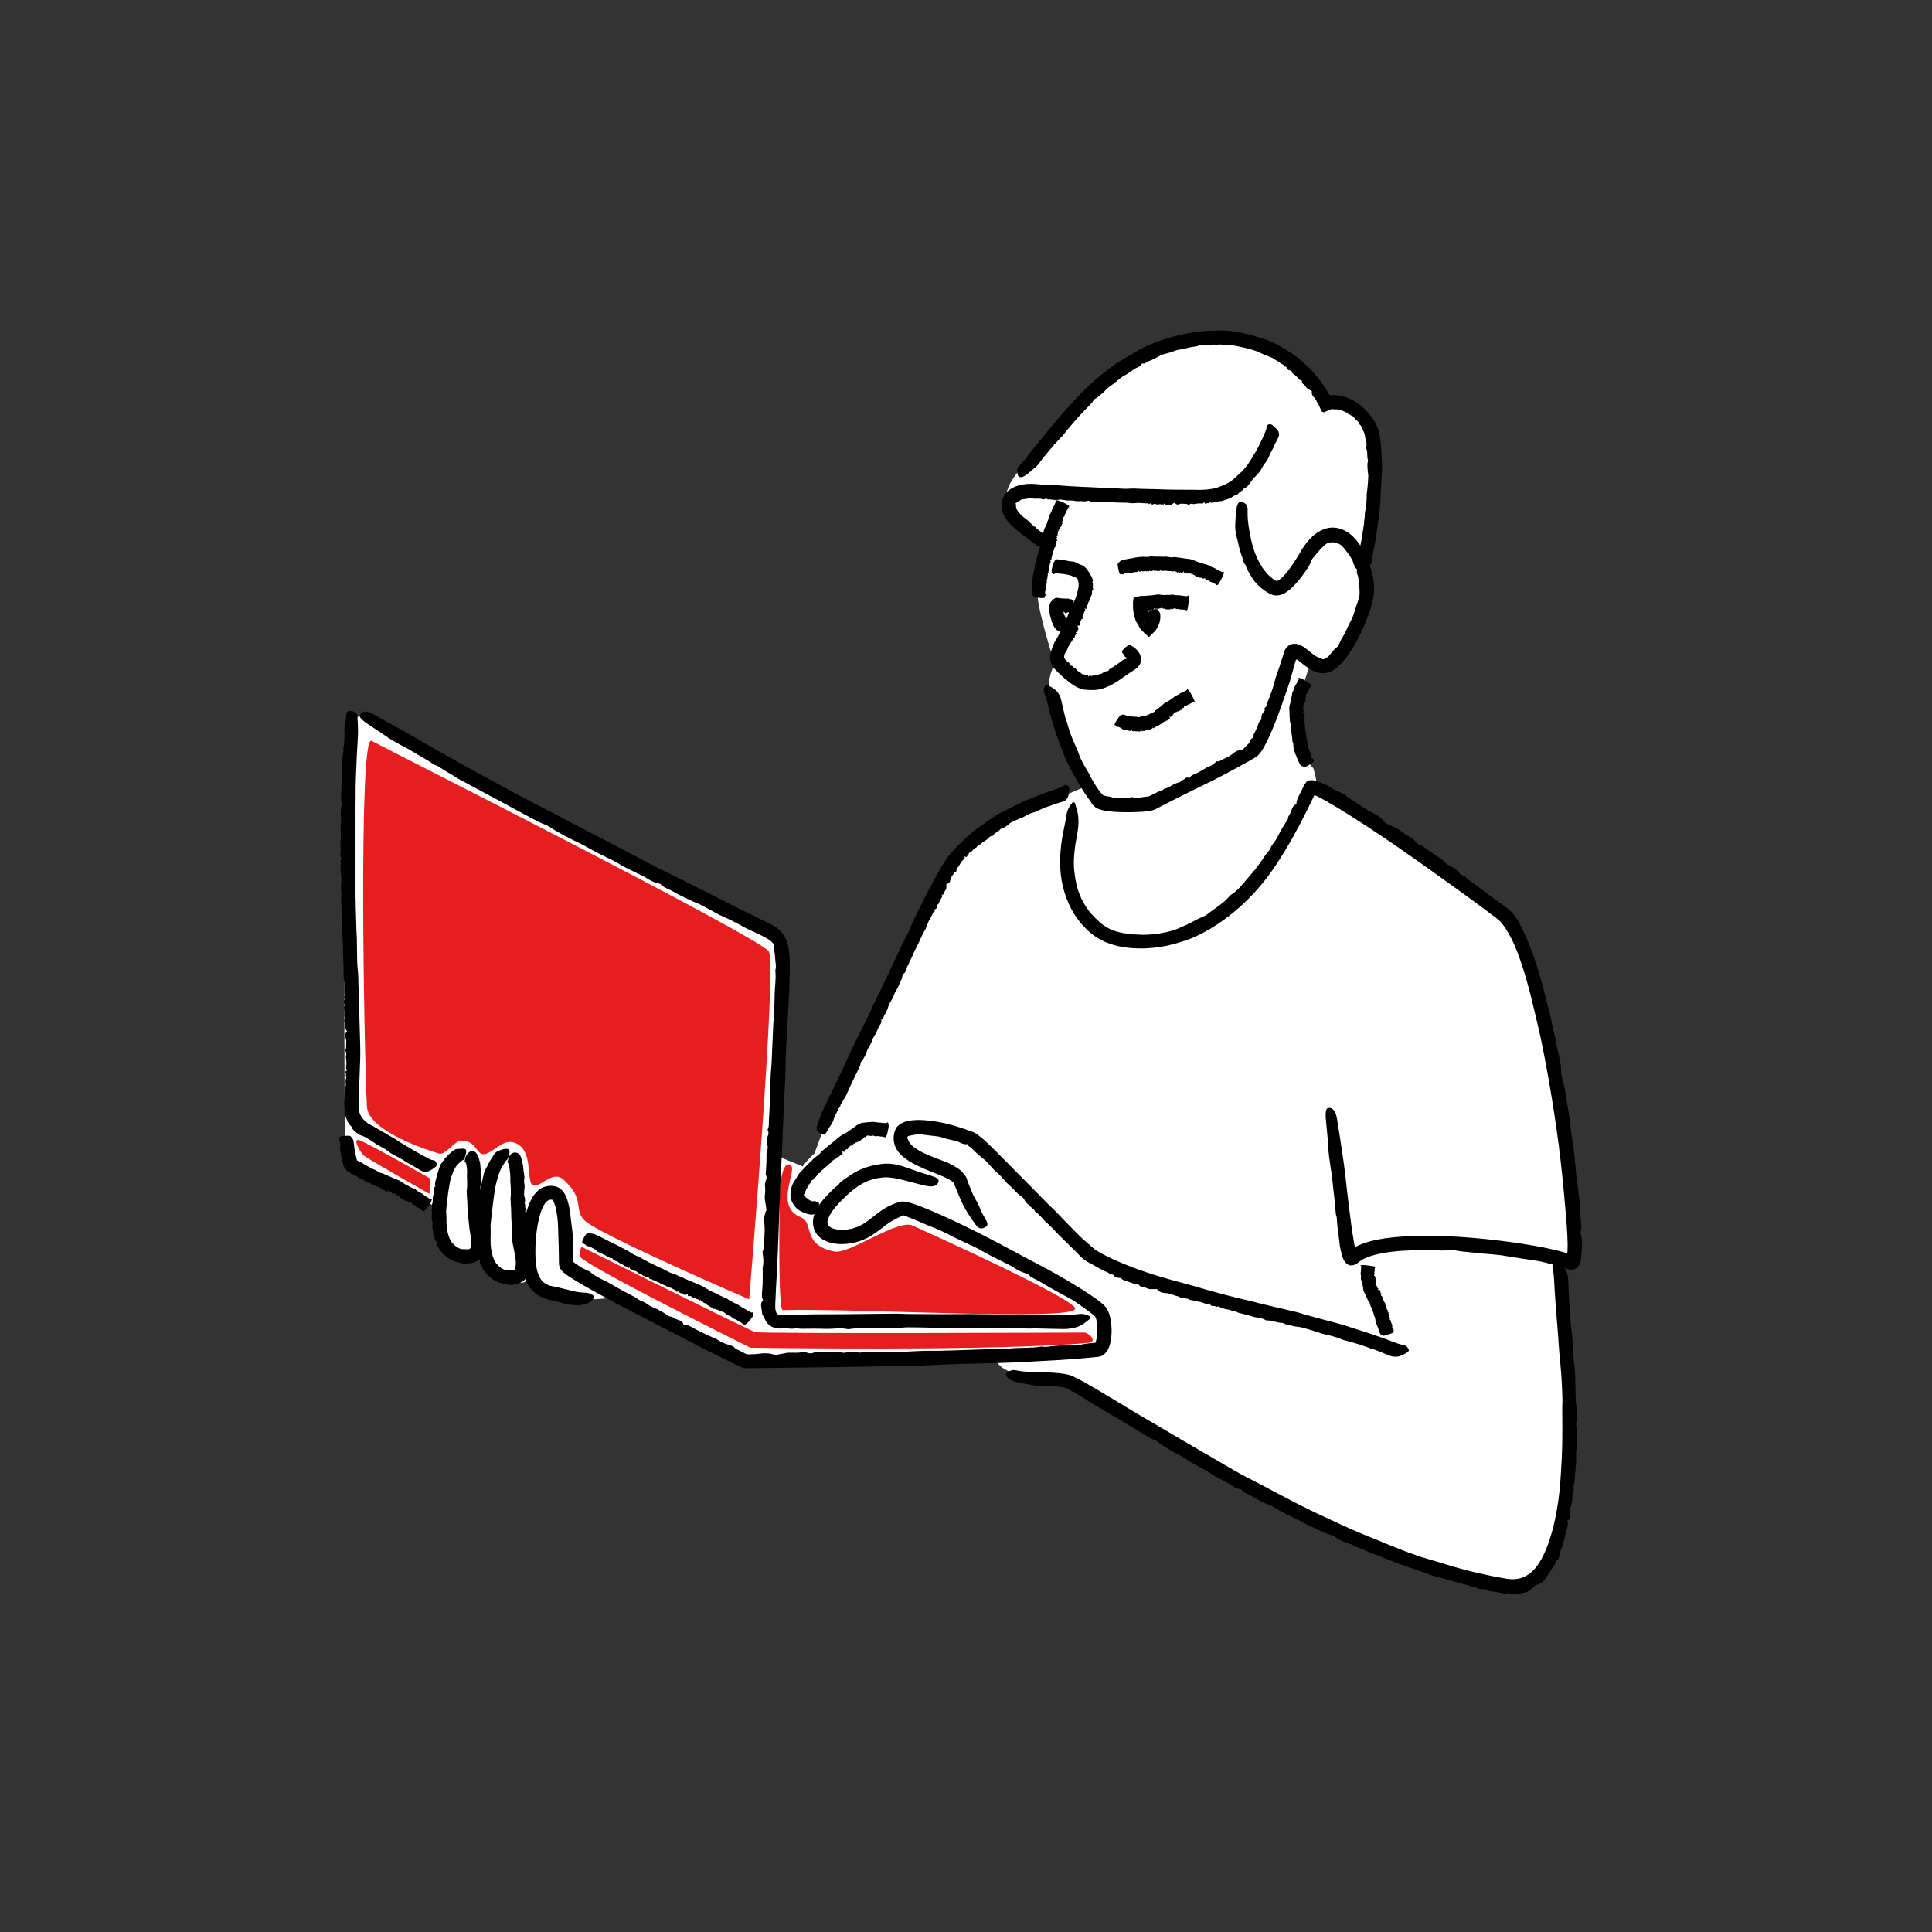 <?xml version="1.0" encoding="UTF-8"?>
<svg id="People" xmlns="http://www.w3.org/2000/svg" viewBox="0 0 1080 1080">
  <rect x="0" y="0" width="1080" height="1080" fill="#333333" stroke="none"/>
  <defs>
    <style>
      .cls-1, .cls-2, .cls-3 {
        stroke-width: 0px;
      }

      .cls-2 {
        fill: #e61e1e;
      }

      .cls-3 {
        fill: #fff;
      }
    </style>
  </defs>
  <path class="cls-3" d="m728.87,437.13s51,23.41,72.72,42.76c21.72,19.35,50.99,31,56.13,68.11,2.57,18.56,26.42,153.5,17.29,154.53-6.52.74,4.52,94.03,2.75,115.94-3.55,43.83-14.21,64.36-24.48,70.28s-73.85-23.31-106.62-35.16c-32.77-11.85-96.19-48.32-107.64-56.62-11.45-8.29-30.54-17.2-30.54-17.2,0,0-23.11-13.03-35.44-12.1-13.29,1-17.05-8.27-17.05-8.27l58.81-4.1s8.12-21.44-7.4-30.25c-18.56-10.53-89.33-44.77-97.62-46.35-8.29-1.58-21.32,15-33.56,13.42s-22.11-9.08-18.95-14.21c3.16-5.13-11.06-2.37-12.63-12.63-1.58-10.27,10.66-20.53,10.66-20.53,0,0,11.45-30.8,16.58-45.8,5.13-15,51.72-105.03,62.39-119.64,10.66-14.61,77.54-41.72,77.54-41.72-10.38,2.84,117.09-.45,117.09-.45Z"/>
  <path class="cls-3" d="m614.14,471.09s3.84,23.44,21.42,35.56c17.58,12.12,77.79-6.47,92.53-29.5s6.08-47.64,6.08-47.64c-9.08-10.02-14.06-21.54-9.88-33.78,5.18-15.17,8.14-25.15,8.14-25.15,0,0,22.56,3.33,28.11-19.98,5.55-23.3-1.48-35.51-1.48-35.51,0,0,11.47-64.73,4.44-75.46-7.03-10.73-27.37-14.8-27.37-14.8,0,0-5.55-19.98-30.33-31.81-24.78-11.84-65.47-7.03-91.74,22.19-26.26,29.22-48.46,48.09-51.05,59.19-2.59,11.1,1.48,15.91,10.36,22.93l8.88,7.03s-3.33,17.76-2.22,29.22c1.11,11.47,9.62,37.73,9.62,37.73,0,0-6.29,8.51-2.22,27.37,4.07,18.87,18.08,41.83,26.63,48.09,3.42,2.5,2.34,8.46,2.34,8.46l-2.26,15.85Z"/>
  <g>
    <path class="cls-1" d="m680.17,425.57c.55-.02,1.12.13,1.47-.07,2.47-1.47,5.31-2.3,7.5-4.19,1.56-1.35,3.22-2.2,5.23-1.93.95-1,1.89-1.99,2.73-2.91.39-.35.28-.3.43-.34.07-.09.16-.17.26-.25.05-.04.09-.06.15-.12l.2-.27c.25-.39.48-.69.6-1.27.11-.5.53-1.09.96-1.33.81-.47,1.35-.94,1.02-1.94-.03-.09.03-.26.09-.38.4-.8.81-1.61,1.22-2.41.39-.82.76-1.65,1.07-2.5.4-1.15.56-2.3,1.64-3.07.27-.19.38-.88.39-1.32.03-1.28.29-2.37,1.27-3.31.39-.37.86-.92.52-1.62-.07-.15-.06-.53.01-.57,1.38-.91,1.26-2.63,1.89-3.94.66-1.37,1.02-2.91,1.63-4.31,1.48-3.48,2.08-7.22,3.32-10.77.51-1.44,1.11-2.86,1.55-4.32l.48-1.56.24-.78.12-.39.19-.57,1.53-4.59.38-1.15c.04-.2.18-.38.31-.56l.38-.56c.54-.69,1.16-1.3,1.97-1.72.79-.44,1.72-.67,2.59-.7.88-.01,1.76.12,2.65.44,1.43.5,2.95,1.55,4.2,2.51l.82.65.54.45,1.03.85c1.33,1.09,2.64,2.07,3.91,2.63,1.17.55,2.12.97,2.84,1.1.7.08,1.18-.02,1.69-.75.03-.04.07-.1.11-.1.62-.07,1.08-.34,1.47-.82.39-.51.73-1.05,1.19-1.47.48-.51.91-1.13,1.37-1.68.45-.57.9-1.14,1.47-1.48.76-.43,1.21-1.03,1.55-1.66.34-.64.6-1.29.89-2.01.31-.76.73-1.47,1.18-2.18.44-.71.87-1.45,1.26-2.19.68-1.22,1.19-2.54,1.79-3.8.12-.24.2-.5.32-.74.45-.84.9-1.71,1.35-2.56.42-.87.83-1.74,1.2-2.63.63-1.61,1.06-3.31,1.58-4.93.19-.51.37-1.03.56-1.56.17-.51.34-1.03.52-1.55.38-1.04.64-2.06.88-3.1.15-.56.13-1.09.14-1.64,0-.53.03-1.11-.02-1.56.01-1.23-.19-2.87-.37-4.38-.21-1.47-.19-3.06-.78-4.43-.42-1.06-.47-1.87-.15-2.85-1.02-.85-1.54-1.99-2.02-3.17-.27-.66-.33-1.42-.67-2.05-1-1.95-2.26-3.72-3.56-5.29-.62-.76-1.17-1.56-1.82-2.25-.5-.5-1.01-1.02-1.6-1.33-1.09-.6-2.15-.96-3.13-1.1-.98-.13-1.93-.12-3.02.15-1.56.33-2.95,1.77-4.33,3.2-1.16,1.26-2.39,2.56-3.48,4.08-.12.16-.25.31-.39.46-.13.14-.3.33-.39.39h-.04s-.1.14-.1.14c-.07.09-.14.17-.2.26-.13.17-.26.34-.38.51-.23.34-.43.68-.54,1.04-.67,2.21-1.99,4.02-3.25,5.88-1.2,1.78-2.5,3.52-3.91,5.22-1.42,1.7-2.94,3.36-4.8,4.96-.66.55-1.35,1.1-2.17,1.61-.77.51-1.72,1-3.05,1.41-1.26.33-2.58.45-3.86.18-.31-.07-.62-.2-.93-.3-.31-.1-.63-.18-.91-.35l-1.32-.7c-2.96-1.71-5.48-3.94-7.55-6.42-.21-.25-.44-.48-.61-.75-1.56-2.61-3.34-5.07-4.26-7.87-.08-.21-.13-.49-.26-.63-1.08-1.08-1.16-2.59-1.64-3.9-.57-1.49-1.05-2.99-1.49-4.51-.4-1.45-.71-2.92-1.03-4.39-.21-.94-.49-1.88-.7-2.83-.53-2.33-.94-4.68-.78-7.16.2-3.04.25-6.16.81-9.27.03-.15.05-.31.1-.46.36-1.31.82-2.12,1.39-2.47.57-.36,1.25-.28,2.17.13,1.85.84,2.54,2.11,2.44,4.32-.16,3.92.31,7.87,1,11.74.57,3.07,1.16,6.15,2.08,9.13.97,3.18,2.25,6.26,3.84,9.07,1.59,2.81,3.53,5.37,5.8,7.33.92.83,1.91,1.5,2.92,2.09l.32.17.08.05c.05.03.11.04.16.04.11.04.23,0,.34-.03,0,.02.25-.13.41-.19.2-.12.4-.23.61-.37.43-.3.88-.65,1.34-1.05.91-.8,1.82-1.77,2.69-2.79,1.96-2.31,3.69-4.98,5.41-7.65.54-.84,1.06-1.69,1.58-2.54l.76-1.29.79-1.4.92-1.39c.3-.44.57-.9.91-1.33.68-.86,1.27-1.76,2.05-2.58,1.41-1.7,3.17-3.28,5.21-4.63,2.03-1.33,4.55-2.38,7.29-2.58,2.73-.22,5.47.45,7.71,1.6,3.5,1.77,5.94,4.44,7.95,7.15,1.96,2.76,3.47,5.69,4.72,8.7,1.55,3.8,2.88,7.71,3.47,11.82.1.89.23,1.78.28,2.68l.08,1.35c.02.46-.01.97-.02,1.46-.02.49-.03.99-.06,1.47l-.18,1.37-.19,1.37-.27,1.31c-.73,3.5-1.79,6.79-3.02,9.99-.58,1.63-1.28,3.21-1.92,4.8-.72,1.56-1.38,3.15-2.17,4.68-1.9,3.84-4.01,7.59-6.53,11.17l-1.99,2.65c-.75.85-1.45,1.72-2.25,2.56l-1.27,1.23c-.22.2-.42.41-.64.61l-.75.58c-.51.38-.97.76-1.54,1.13-.64.38-1.29.73-2.03.99-1.43.53-3.03.77-4.52.68-1.5-.1-2.85-.49-4.05-1-2.05-.88-3.69-2.03-5.2-3.15-.75-.57-1.47-1.14-2.15-1.7l-1.52-1.23c-.17-.14-.36-.28-.56-.39-.19-.11-.44-.2-.66-.09-.21.13-.28.33-.36.59l-.46,1.5c-.4,1.46-.81,2.95-1.22,4.46-.46,1.76-.95,3.5-1.47,5.24-.81,2.65-1.76,5.26-2.67,7.88-1.25,3.64-2.53,7.28-3.88,10.91-.22.6-.44,1.22-.66,1.82-2.09,5.37-4.23,10.66-7.11,16.06l-.7,1.2c-.24.4-.45.79-.77,1.23l-.89,1.27c-.39.48-.89,1-1.35,1.47-.2.24-.59.46-.88.68l-.48.32-.32.19-1.15.68-2.21,1.26-4.8,2.66-4.8,2.62-4.82,2.57-4.85,2.52c-2.21,1.14-4.47,2.19-6.7,3.29-2.81,1.39-5.62,2.77-8.42,4.15-2.8,1.4-5.6,2.8-8.39,4.19-2.89,1.5-5.78,2.99-8.66,4.48l-.76.38c-.79.38-1.73.66-2.26.76-.62.14-1.16.23-1.68.3-1.05.15-2.04.25-3.02.32-2.23.17-4.39.23-6.56.27-2.99.05-5.97,0-9-.18-1.52-.1-3.05-.24-4.66-.48-.81-.13-1.61-.26-2.5-.49-.42-.09-.91-.25-1.39-.39l-.47-.17c-.18-.07-.38-.14-.53-.21-.32-.15-.64-.31-.95-.48-.54-.31-1.04-.68-1.45-1.15-.25-.18-.44-.45-.62-.68l-.44-.63c-.37-.55-.75-1.11-1.11-1.65-.42-.61-.87-1.19-1.28-1.81-1.12-1.61-2.23-3.24-3.25-4.91-1.07-1.64-2.02-3.35-3.02-5.03-.89-1.58-1.79-3.15-2.65-4.74-.82-1.61-1.71-3.19-2.44-4.84-1.13-2.36-2.01-4.83-3-7.24-3.54-8.92-6.32-18.09-8.43-27.39-.29-1.32-.77-2.62-1.31-3.85-.69-1.62-.29-3.01.28-4.26.19-.41,1.13-.69,1.54-.46,1.65.91,3.41,1.74,4.75,3.08,1.37,1.34,2.36,3.25,2.82,5.32.73,3.3,1.43,6.61,2.33,9.87.18.66.51,1.28.69,1.93.69,2.29,1.27,4.62,2.12,6.86.54,1.54,1.17,3.04,1.82,4.53.62,1.51,1.32,2.97,1.97,4.46.45,1.07.76,2.19,1.2,3.27.55,1.39,1.18,2.76,1.88,4.08.83,1.65,1.91,3.17,2.78,4.79.79,1.36,1.44,2.8,2.21,4.18.74,1.23,1.45,2.49,2.23,3.7.8,1.2,1.56,2.42,2.43,3.56.73.93,2.01,2.17,2.07,2.08.07.05.16.07.25.09.05,0,.03-.01.1.01.08.03.21.05.31.07.43.1.95.17,1.47.26,1.05.17,2.16.37,3.25.8.24.09.54.13.79.09,2.24-.32,4.47.1,6.72.02.79-.03,1.58-.23,2.37-.36.2-.03.44-.14.59-.09,2.65.97,5.49-.08,7.93-.25.76-.04,1.54-.19,1.6-.22,1.7-.8,3.56-1.75,5.32-2.65.85-.44,1.82-.28,2.65-1.15.61-.64,1.93-.72,2.88-1.18.94-.46,1.78-1.14,2.72-1.59,1.07-.5,2.21-1.02,3.34-1.21.9-.15.69-1.02,1.49-1.17.57-.11,1.21-.5,1.63-.92.87-.85,1.63-.82,2.54-.21.62-1.46,1.9-1.92,3.33-2.49,2.01-.82,3.85-2.07,5.75-3.15.49-.28.95-.74,1.45-.85,2.01-.41,3.26-1.77,4.73-3.06Z"/>
    <path class="cls-1" d="m605.37,345.9c-.28.04-.7,0-.73.12-.22.88-1.12,1.45-.91,2.53.15.77-.13,1.29-1.42,1.22.19.56.4,1.11.55,1.64.05.16-.02.28-.09.39-.2.31-.5.55-.36,1.04.06.22-.1.44-.39.44-.57,0-.9.07-.33.65.05.05.04.11.02.15-.28.52-.67.97-.82,1.55-.1.38-.02.84-.79.83-.19,0-.16.26-.09.45.21.55.2.96-.51,1-.28.02-.59.09-.18.52.09.09.14.25.09.25-1.03-.1-.67.67-1.02,1-.36.34-.46.85-.79,1.22-.8.89-.91,2.28-1.47,3.1-.23.34-.54.62-.69.95-.45.94-.58,1.75-.57,2.17,0,.18-.05.31-.05.46,0,.15.07.33.29.47.38.21.23,1.12,1.24,1.24.02,0,.05,0,.04.03-.28.74.5.52.75.83.27.34.88.43.83,1.08-.06.84.55.77,1.06.92.53.15.78.64,1.17.95.33.25.68.46,1.02.68.06.04.14.07.19.12.36.42.67.88,1.08,1.2.37.3.87.37,1.22.64.45.35.81.83,1.28,1.13.25.15.61.05.88.11.38.07.74.14,1.07.25.32.09.6.48.97.32.28-.12.42.13.55.76.34-.67.62-.77.91-.71.16.04.33.29.51.26.26-.02.53-.07.79-.12.26-.08.53-.15.79-.2.25-.03.56.06.84.06.22,0,.45.03.65-.06.38-.2.75-.39,1.14-.52.4-.17.81-.28,1.28-.31.65-.1,1.09-.65,1.67-.97.49-.25,1.03-.42,1.58-.61.33-.11.92.15,1.04-.25.24-.78.83-.97,1.35-1.31.99-.64,2.06-1.23,3.06-1.94.7-.49,1.39-1.01,2.1-1.53.37-.27.67-.51,1.09-.8l.6-.42.52-.36c.07-.05.12-.12.21-.13.42.19.31-.04.84.07.04,0,.13.03.07-.02-.47-.32.13-.13.19-.25.06-.11.03-.23.02-.35-.02-.1,0-.22-.09-.32-.05-.06-.2-.1-.3-.12-.06-.01-.12-.03-.18-.04l-.07-.02s-.07-.05-.1-.07c-.13-.11-.21-.24-.22-.45-.23-.73-.87-1.3-1.39-1.93-.03-.03-.05-.07-.07-.1-.31-.68.09-1.37,1.57-2.68,1.49-1.32,2.48-1.77,3.17-1.38.61.33,1.21.72,1.82,1.11.15.11.29.18.46.32.18.17.36.33.54.49.36.35.72.64,1.07,1.07,1.2,1.43,1.95,3.15,1.95,4.86.04.46-.06.92-.13,1.38-.15.44-.27.89-.5,1.29-.39.83-1.03,1.52-1.73,2.18-.39.3-.77.61-1.18.9l-1.25.81-.71.45-.61.4c-1.47.99-2.96,1.99-4.43,2.98-.85.58-1.66,1.26-2.55,1.83-2.7,1.68-5.63,3.33-9.08,4.31-2.09.59-4.38.72-6.64.59-.72-.05-1.44-.04-2.16-.13-.36-.03-.73-.07-1.09-.11-.36-.07-.72-.15-1.07-.24-2.42-.73-4.51-2.01-6.32-3.36-.92-.68-1.8-1.35-2.63-2.05-1.04-.87-2.01-1.75-2.95-2.62-.91-.85-1.93-1.77-2.95-2.94-.5-.58-1.11-1.15-1.55-1.93-.76-1.28-1.32-2.99-1.34-4.69-.04-1.7.38-3.23.86-4.51.5-1.33.88-2.58,1.41-3.66.41-.82.88-1.45,1.28-2.16.56-.98,1.08-1.98,1.6-2.98.09-.17.15-.35.24-.51.78-1.48,1.55-2.96,2.27-4.47.42-.88.8-1.78,1.18-2.68l.62-1.48.6-1.49c.21-.5.41-.99.61-1.48.21-.49.43-.98.64-1.47.3-.67.67-1.3.99-1.96.4-.83.81-1.67,1.16-2.47.36-.81.69-1.64.98-2.46.3-.86.5-1.75.73-2.59.16-.54.31-1.08.43-1.61.13-.53.24-1.05.29-1.55.09-.7.09-1.35.05-1.88-.01-.28-.06-.47-.1-.68-.07-.2-.13-.41-.16-.62-.07-.14,0-.32,0-.51.02-.11-.05-.16-.09-.24-.06-.09-.09-.2-.14-.3-.08-.08-.14-.18-.21-.28-.04-.11-.16-.19-.26-.28-.11-.09-.17-.2-.32-.28-.27-.14-.48-.31-.84-.42-.16-.06-.32-.13-.48-.2-.18-.06-.37-.11-.55-.18-.25-.1-.51-.24-.81-.35-.29-.12-.56-.26-.88-.33-2.31-.6-5-.88-7.77-1.04-.39-.02-.79.13-1.19.39-.52.34-.88-.33-1.2-1.15-.1-.27-.11-1.25-.02-1.6.39-1.43.78-2.98,1.29-4.02.51-1.04,1.2-1.58,1.87-1.5,1.08.13,2.16.35,3.27.55.22.04.45-.08.68-.04.8.14,1.57.37,2.39.5.55.07,1.11.13,1.69.2.57.06,1.15.15,1.74.3.42.1.77.41,1.17.62.52.26,1.03.46,1.58.71.34.14.69.25,1.05.37.36.16.71.32,1.05.53.58.32,1.01.97,1.49,1.43.44.46.81,1.02,1.19,1.52.33.56.64,1.12.95,1.68.21.5.73.9.96,1.44.3.95.96,1.95.38,3-.06.11-.06.23,0,.33.55.91.17,1.79.19,2.62.01.3.16.61.24.91.02.08.11.18.04.23-1.15.78-.43,1.9-.84,2.78-.41.89-.67,1.8-.94,2.71-.09.3-.72.36-.45.83.19.35-.43.55-.56.86-.13.31-.02.7-.17,1.01-.17.34-.36.7-.8.89-.35.16.43.53.12.68-.22.1-.25.35-.15.58.2.48-.23.52-1.18.31.8.73.48,1.06.16,1.44-.44.54-.45,1.28-.64,1.94-.05.17.06.43-.13.51-.75.34-.4,1.08-.21,1.82Z"/>
    <path class="cls-1" d="m647.07,340.88c-.06-.24-.12-.63-.17-.61-.35.17-.71-.4-1.05.26-.24.47-.47.45-.68-.74-.16.42-.32.85-.47,1.23-.05.11-.1.11-.15.1-.14-.03-.28-.19-.43.16-.07.16-.17.12-.23-.14-.11-.49-.19-.76-.29.01,0,.07-.03.09-.05.09-.23,0-.46-.12-.69.01-.15.09-.29.39-.43-.29-.04-.17-.12-.01-.17.14-.14.45-.31.64-.42.06,0-.23-.04-.47-.02.1,0,.12,0,.25,0,.2-.1-.95-.08-.24-.11-.38-.06-.14-.05.04-.1-.05-.18-.23.03.42-.02.35-.03-.03-.14-.15-.15-.14-.04.04,0,.14,0,.18.03.04-.26-.11.03.13.27.17-.43-.14.3.21.01,0,.03.02,0,0-.76-.3.01.03-.04,0-.06,0,.31.07-.22-.03-.69-.11-.19.02.06.04.26.03.06.02.09.03.03,0,.1,0,.15,0,0,0,.04,0,.03,0-.1,0-.25.06-.21.29.02.16.28.24.3.4.03.2-.15.49-.11.7.02.11.28.12.37.2.12.11.24.22.3.36.06.13-.15.41.1.43.19.02.04.19-.44.55.66-.25.8-.2.82-.08.02.07-.15.26-.11.31.13.17.34.29.48.44.06.08-.01.26,0,.39,0,.1-.02.22.07.25.31.13.55.3.56.7,0,.29.39.21.55.34.11.09.16.25.21.42l-5.46.24h.08c.1,0,.54.28.39.05-.32-.46-.13-.44-.05-.55.14-.2.39-.36.5-.61.16-.34.22-.74.25-1.12,0-.02-.02-.04.02-.05.41-.11.19-.34.6-.5.03-.01.1-.03.04-.04-.52-.13.02-.19.02-.29,0-.11,0-.22,0-.33,0-.1.04-.21.02-.31-.02-.07-.14-.12-.22-.17-.18-.14-.39-.23-.18-.43.25-.26.09-.43.08-.63,0-.01,0-.02.01-.04.17-.24.83-.62,2.65-1.42,1.82-.8,2.84-1.04,3.2-.75.63.5,1.24,1.11,1.61,1.81.29.56.32,1.17.35,1.77.06,1.28-.09,2.56-.44,3.78-.28,1.01-.75,1.95-1.27,2.87-.29.51-.53,1.08-.91,1.55-.32.42-.69.8-1.07,1.17l-2.66,2.66-2.69-2.42c-.82-.74-1.6-1.53-2.23-2.41-.56-.75-.88-1.65-1.3-2.45-.25-.51-.73-.9-.97-1.43-.43-.9-.66-1.88-.9-2.83-.06-.26-.11-.45-.2-.76-.1-.31-.16-.67-.23-1-.39-1.69-.48-3.41-.38-5.02.02-.4-.09-.88-.04-1.28.08-.67.18-1.35.29-2.03.04-.15.02-.37.1-.48.17-.02.34-.03.51-.05.33-.03.66-.07.99-.12.66-.1,1.15-.47,1.81-.66.5-.15,1.2-.04,1.79-.08.81-.05,1.69-.1,2.55-.15.14,0,.29-.04.43-.05.69-.05,1.36-.11,2.07-.16.4-.04.81-.11,1.21-.17.22-.03.44-.07.66-.1l.66-.11c.22-.03.44-.06.67-.07.22-.02.44-.02.67-.02.3,0,.61.09.91.13.39.04.78.09,1.15.13.38.04.76.06,1.14.06.4,0,.79-.08,1.19-.08.25,0,.51.02.76.02.25,0,.51.01.76,0,.33-.03.69-.07,1.05-.11.35-.04.7-.07,1.05-.08.15,0,.31.13.46.19.09.03.17.03.26.04.22.02.46.05.69.07.23.03.46.05.69.05.43.01.86-.07,1.28-.04.31.02.62.19.93.23,1.14.14,2.28.28,3.43.36.16.01.33-.16.48-.42.21-.35.36.31.5,1.13.05.27.06,1.25.03,1.6-.14,1.43-.28,3-.47,4.04-.19,1.05-.45,1.61-.72,1.55-.42-.09-.84-.27-1.27-.39-.08-.02-.17.11-.26.09-.3-.07-.6-.24-.9-.25-.41-.01-.81.12-1.22.13-.14,0-.29-.22-.44-.28-.19-.08-.38-.14-.56-.12-.23.02-.46.18-.69.17-.2,0-.4-.19-.59-.25-.36-.11-.72-.24-1.09-.24-.16,0-.32.33-.48.36-.3.05-.6.46-.89-.17-.03-.07-.07-.07-.1-.01-.28.52-.57.2-.85.31-.1.04-.2.24-.3.36-.03.03-.06.14-.08.08-.34-1.01-.69-.07-1.03-.26-.35-.19-.71-.18-1.06-.16-.12,0-.22-.57-.35-.17-.1.29-.25-.23-.38-.25-.13-.02-.26.21-.38.18-.14-.04-.3-.09-.43-.43-.11-.27-.13.59-.23.36-.07-.16-.16-.1-.23.08-.14.37-.22,0-.29-.97-.14,1.02-.31.84-.5.71-.26-.19-.53.09-.8.18-.07.02-.14.23-.2.09-.24-.55-.45.08-.68.56Z"/>
    <path class="cls-1" d="m663.43,320.86c0-.25.05-.64,0-.63-.41.06-.63-.62-1.16-.06-.38.39-.61.31-.52-.9-.28.37-.56.74-.8,1.07-.08.1-.13.08-.18.05-.14-.07-.25-.26-.48.04-.11.14-.2.07-.2-.2,0-.51-.02-.79-.3-.06-.03.07-.05.08-.07.07-.23-.06-.45-.25-.71-.15-.18.06-.38.32-.38-.38,0-.17-.12-.04-.21.1-.25.41-.43.57-.46-.04-.02-.24-.06-.49-.24.06-.04.11-.11.23-.11.18.01-.96-.32-.31-.48-.48-.17-.18-.4-.04-.58-.17-.44-.32-1.03.27-1.49.12-.19-.06-.36-.21-.56-.23-.56-.04-1.12-.04-1.68-.05-.45-.01-.88-.32-1.35-.08-.43.22-.8-.48-1.25.17,0,.01-.02.03-.03,0-.15-.71-.38,0-.57-.06-.2-.06-.44.28-.59-.23-.2-.66-.39-.2-.6.03-.22.24-.44.04-.67.06-.18.01-.37.08-.56.14-.04.01-.07.04-.11.03-.25-.09-.51-.25-.77-.26-.23-.01-.46.21-.69.18-.3-.04-.61-.28-.91-.33-.16-.03-.31.21-.47.28-.22.09-.44.16-.66.17-.21,0-.45-.27-.65-.06-.15.17-.28-.04-.44-.63-.1.71-.27.82-.46.79-.1-.02-.23-.26-.33-.24-.31.03-.61.19-.93.24-.15.02-.32-.13-.48-.18-.12-.04-.25-.11-.37-.05-.42.2-.85.34-1.33.11-.34-.16-.61.21-.92.26-.27.04-.55-.02-.83-.1-.17-.05-.43-.52-.52-.24-.2.58-.5.47-.78.51-.53.09-1.09.04-1.62.15-.74.15-1.47.37-2.2.56-.04,0-.07.05-.11.02-.43-.31-.73.03-1.17-.3-.03-.03-.08-.09-.09-.02-.06.54-.34.08-.52.11-.2.05-.39.09-.58.14-.19.04-.38.03-.56.09-.12.04-.21.17-.32.27-.26.23-.5.47-.86.3-.44-.22-.8-.02-1.19,0-.02,0-.04,0-.06,0-.38-.17-.65-.88-1.08-2.82-.42-1.94-.51-2.98-.24-3.28.48-.52.95-1.07,1.47-1.44.41-.29.88-.36,1.34-.48.97-.26,1.97-.44,2.96-.62.82-.14,1.64-.25,2.46-.38.46-.07.91-.26,1.37-.32.7-.1,1.39-.19,2.09-.29.71-.07,1.42-.12,2.13-.16.87-.04,1.74.09,2.62.11.55,0,1.08-.26,1.63-.28.95-.06,1.91.06,2.87.1.48.02.96,0,1.44-.02,1.2.02,2.4.04,3.61.06.3.02.6-.1.9-.06,1,.14,2.02.28,3.02.42.52.06,1.08-.16,1.61-.18.41-.01.8.11,1.2.15.53.06,1.1.13,1.65.2.09.01.19,0,.28,0,.82.11,1.64.23,2.44.39.47.08.95.13,1.43.19.26.03.52.06.79.09.27.03.53.06.78.11.26.04.51.09.77.15s.51.13.76.2c.34.1.66.29.99.42.42.17.83.34,1.23.52.41.17.82.33,1.24.47.43.15.9.21,1.33.35.28.09.56.19.83.3.27.11.54.21.82.29.38.1.77.2,1.17.3.39.1.78.2,1.16.33.17.06.29.24.44.35.08.06.17.1.26.14.23.11.47.23.71.34.24.12.47.23.72.33.45.18.94.27,1.38.47.32.14.59.43.91.59,1.15.59,2.3,1.19,3.48,1.73.17.08.4-.01.66-.2.34-.24.27.44.11,1.25-.05.27-.39,1.19-.56,1.5-.67,1.28-1.38,2.68-1.97,3.58-.58.9-1.05,1.31-1.31,1.15-.41-.25-.78-.6-1.17-.88-.08-.06-.22.03-.3-.02-.29-.18-.54-.46-.84-.59-.42-.18-.89-.21-1.31-.36-.15-.05-.22-.32-.35-.43-.17-.14-.34-.27-.54-.33-.25-.07-.54-.01-.78-.11-.2-.08-.34-.33-.53-.47-.34-.25-.67-.51-1.04-.65-.17-.06-.45.19-.62.16-.33-.06-.78.21-.87-.49-.01-.07-.05-.09-.1-.05-.47.39-.66-.02-.99-.02-.12,0-.29.15-.43.23-.04.02-.1.11-.1.05-.02-1.08-.69-.33-.98-.62-.3-.3-.68-.41-1.05-.51-.12-.03-.04-.62-.31-.28-.2.24-.19-.3-.32-.37-.13-.06-.33.12-.46.04-.14-.08-.28-.19-.32-.56-.03-.3-.32.52-.35.27-.02-.18-.14-.15-.26,0-.26.3-.23-.09-.01-1.02-.46.93-.58.71-.73.52-.22-.26-.58-.08-.89-.07-.08,0-.21.18-.24.03-.1-.6-.49-.06-.87.33Z"/>
    <path class="cls-1" d="m594.84,342.92c-.14-.25-.38-.66-.38-.63.06.17-.39-.42.02.26.3.49.3.47-.67-.78.3.44.62.89.92,1.28.09.12.08.11.07.1-.04-.04-.19-.2.11.17.14.17.1.12-.14-.15-.46-.51-.72-.77,0,.02.07.07.08.09.08.09-.02,0-.15-.11-.02.04.08.1.39.38-.32-.26-.18-.16-.02,0,.14.14.46.43.67.59.04.08-.25-.2-.51-.4.11.1.13.11.26.22.21.17-1.02-.8-.27-.18-.42-.29-.16-.1.04.06-.07,0-.26-.12.46.36.38.33-.03,0-.17-.07-.16-.05.04.05.16.13.2.16.03.02-.26-.03.05.06.28.06-.42-.03.3.08.02,0,.04,0,0,0-.75-.07.01.01-.04,0-.06,0,.31,0-.22,0-.68.01-.19.03.06.02.26-.01.06,0,.09,0,.03,0,.1,0,.15-.02,0,0,.04,0,.03,0-.1.02-.26.06-.28.07-.02.01.2-.05.16-.04-.05.01-.27.12-.28.25,0,.06.23.01.3.03.09.03.17.06.19.13.02.06-.22.25-.02.21.16-.03-.02.09-.53.4.64-.28.75-.29.73-.23,0,.04-.21.18-.19.21.05.07.2.07.25.13.02.03-.1.15-.14.23-.03.05-.08.12-.03.12.18,0,.3.03.13.27-.11.17.19.02.22.05.03.03-.02.13-.08.25-.03.07-.36.48-.16.28.39-.38.3-.25.32-.23.03,0-.01.16,0,.15.04-.09-.08.21-.1.24-.03.08-.06.23-.06.21,0,0,0,0,0,0,0,.04,0,.04,0,.05,0,.02,0-.04,0-.05h0s0-.07,0-.03c0,.01,0-.02.01,0,0,0,.02.06.02.04,0-.02-.01-.12-.02-.19-.02-.17-.07-.35.02-.11.12.29.15.14.22.2,0,0,0,0,.02.02.14.21.51.88,1.38,2.66.88,1.78,1.24,2.75,1.12,3.05-.1.26-.21.53-.35.79-.15.25-.34.47-.54.65-.32.3-.76.32-1.18.37-.9.12-1.89.02-2.77-.26-.73-.23-1.36-.6-1.92-.97-.31-.2-.69-.33-.95-.56-.81-.69-1.41-1.44-1.82-2.2-.26-.47-.31-1.03-.48-1.49-.11-.29-.44-.46-.55-.74-.1-.24-.17-.49-.22-.75-.08-.33-.15-.67-.22-.95-.09-.33-.21-.65-.3-.99-.26-.82-.4-1.65-.54-2.47-.02-.2-.18-.43-.19-.64-.02-.7.12-1.33.17-1.99.05-.32-.2-.81-.18-1.17,0-.29.13-.5.22-.74.09-.35.23-.69.38-1.02.03-.06.03-.13.06-.18.26-.47.66-.92,1.03-1.27.22-.2.4-.38.61-.57.12-.1.24-.2.37-.29.13-.1.27-.19.42-.27.15-.08.32-.15.49-.2.18-.06.37-.09.57-.12.17-.01.35,0,.54.03.13.02.27.04.36.06.39.06.78.11,1.13.16.37.05.74.1,1.1.12.38.03.75-.03,1.13,0,.23.02.48.05.73.08.13.01.25.02.36.04.07,0,.13,0,.2,0,.18-.01.35-.04.53-.07.18-.02.35-.04.53-.04.08,0,.14.14.21.21.04.04.08.04.12.05.11.03.22.06.33.1.11.03.22.06.33.08.21.03.42-.04.62,0,.14.03.28.21.42.26.25.08.49.17.72.25.05.02.1.03.13.05.02,0,.02.01.03.02h0s0,0,0,0c0-.01,0,0,0,.07v.55c.02.35.03.7.04,1.05,0,.29.03.63.05.89,0,.23.05.5.07.69.02.18.06.36.09.45.02.06.04.07.04.07.01,0-.06.03-.06.07-.08.12-.12.22-.22.44-.08.19-.14.38-.24.67-.1.28-.16.49-.26.83-.1.33-.2.66-.29.99-.04.15-.06.21-.13.48,0,0,0,0-.01.02,0,.02-.02.04-.03.08-.04.07-.08.17-.13.29-.14.33-.04-.33.08-1.14.04-.27.24-1.22.33-1.57.37-1.39.78-2.89,1.14-3.89.39-.98.64-1.51,1.1-1.29.06.03.13.06.2.09.11.06.23.12.35.18.11.06.23.13.33.2l.3.21c.21.16.42.34.6.55.09.1.18.2.26.31l.11.16.08.12c.06.1.13.21.19.33.24.47.42,1.1.44,1.73.02.64-.12,1.25-.31,1.72-.12.28-.16.35-.23.47-.07.12-.14.23-.23.35-.17.23-.36.45-.58.64-.21.2-.45.37-.68.5-.1.06-.27.15-.32.17l-.08.03c-.21.09-.43.17-.65.22l-.16.04h-.06s-.11.02-.11.02c-.15.02-.32.03-.36.03h-.21s-.13-.03-.13-.03c-.31-.06-.43-.14-.59-.21-.06-.03-.12.1-.17.08-.19-.08-.34-.26-.51-.27-.22-.02-.44.09-.65.08-.08,0-.13-.23-.2-.3-.09-.08-.18-.15-.28-.14-.12,0-.25.16-.36.14-.1-.02-.18-.21-.28-.28-.17-.13-.34-.27-.52-.29-.08,0-.18.32-.26.34-.15.04-.33.43-.43-.2-.01-.07-.03-.07-.05-.02-.18.51-.29.18-.44.27-.05.03-.11.23-.17.35-.01.03-.04.13-.04.08-.15-1.02-.16-.09-.21-.28-.04-.19-.09-.19-.14-.17-.01,0-.11-.58-.07-.18.03.3-.07-.24-.1-.26-.03-.02,0,.21-.02.18-.03-.04-.06-.09-.19-.45-.1-.28.14.6.06.37-.06-.17-.06-.11-.01.07.1.37-.03-.01-.39-1,.33,1.04.25.86.16.72-.06-.1-.08-.08-.08-.02,0,.06.02.15.02.19,0,.02.09.24.01.09-.32-.57-.04.08.22.57Z"/>
    <path class="cls-1" d="m655.71,400.19c-.18-.17-.43-.47-.46-.42-.17.31-.75.01-.64.73.07.52-.12.61-.92-.29.11.43.22.87.3,1.27.02.12-.02.14-.07.16-.13.04-.32-.02-.25.34.03.17-.07.18-.25-.01-.35-.37-.55-.55-.22.15.03.07.02.09,0,.1-.18.11-.42.12-.53.34-.07.15-.03.47-.5-.04-.12-.13-.1.04-.06.2.12.46.1.69-.32.26-.17-.17-.36-.34-.12.19.05.11.08.24.05.2-.62-.74-.41-.04-.62-.07-.22-.03-.29.21-.49.22-.49.02-.54.8-.97.95-.17.06-.39.03-.54.13-.44.27-.84.6-1.3.86-.37.21-.86.16-1.14.58-.26.39-.87-.04-.97.72,0,.02,0,.04-.02.02-.44-.58-.34.15-.53.17-.2.02-.28.43-.61.02-.44-.54-.42-.04-.52.25-.11.31-.38.2-.58.29-.16.08-.31.21-.47.31-.03.02-.05.06-.09.06-.26,0-.56-.1-.81-.05-.22.05-.38.32-.61.35-.3.04-.65-.14-.95-.12-.16,0-.26.28-.4.37-.2.12-.4.21-.62.25-.21.03-.48-.22-.64.02-.13.18-.28-.02-.49-.59-.04.71-.2.84-.39.82-.1,0-.24-.24-.34-.22-.3.06-.6.21-.91.25-.15.02-.32-.13-.47-.19-.12-.05-.24-.12-.36-.08-.42.17-.85.3-1.3,0-.31-.2-.61.15-.93.15-.26,0-.53-.13-.78-.26-.16-.08-.3-.6-.44-.34-.31.52-.58.33-.85.31-.53-.04-1.04-.26-1.56-.33-.73-.13-1.47-.2-2.21-.36-.04,0-.08.01-.11-.03-.24-.46-.66-.32-.87-.82-.02-.04-.02-.11-.07-.06-.33.44-.33-.11-.48-.17-.19-.07-.36-.14-.54-.22-.17-.08-.32-.2-.5-.25-.12-.03-.27.02-.41.03-.34.02-.69.05-.85-.31-.2-.43-.57-.55-.86-.8-.01-.01-.03-.03-.04-.05-.15-.38.18-1.06,1.28-2.71,1.1-1.66,1.75-2.48,2.04-2.57.52-.15,1.02-.37,1.43-.45.31-.05.55.07.8.17.53.2,1.09.36,1.65.52.47.12.93.29,1.43.36.27.05.57-.04.85,0,.84.1,1.7.14,2.58.17.53.03,1.1.22,1.66.2.35-.01.66-.28,1-.34.59-.09,1.21-.1,1.82-.22.3-.05.6-.16.89-.27.74-.25,1.48-.55,2.2-.89.18-.08.3-.3.49-.37.62-.25,1.29-.44,1.89-.79.31-.17.48-.61.75-.86.2-.19.47-.27.7-.43.31-.21.61-.45.92-.69.05-.04.09-.1.14-.14.46-.34.93-.67,1.38-1.03.26-.21.51-.45.76-.68l.41-.39.41-.4c.14-.13.28-.25.43-.37.15-.12.3-.23.46-.33.21-.14.48-.21.72-.33.31-.15.61-.3.89-.45.3-.15.58-.32.86-.51.29-.19.53-.46.82-.65.19-.12.38-.24.57-.35.19-.12.38-.24.55-.38.24-.19.47-.4.7-.6.23-.2.47-.4.72-.58.11-.08.3-.04.44-.07.08-.02.14-.06.21-.09.17-.09.36-.18.54-.28.18-.09.36-.19.53-.29.32-.2.58-.48.91-.66.24-.13.56-.14.8-.26.91-.44,1.81-.89,2.68-1.38.12-.07.15-.29.11-.59-.05-.39.44.08.99.69.18.2.74,1,.92,1.32.7,1.26,1.48,2.62,1.93,3.58.45.96.57,1.55.35,1.63-.36.13-.77.19-1.14.29-.08.02-.06.17-.14.2-.26.09-.57.09-.79.23-.3.19-.52.5-.81.7-.1.07-.33-.04-.47-.02-.18.03-.35.07-.48.17-.16.13-.24.37-.41.48-.15.09-.39.04-.57.08-.32.08-.66.16-.92.33-.12.08-.05.43-.15.53-.19.19-.18.67-.74.3-.06-.04-.09-.02-.08.04.09.57-.3.44-.44.67-.05.08,0,.3-.01.45,0,.04.04.14-.01.1-.81-.67-.54.28-.89.29-.36.02-.61.2-.86.39-.08.06-.48-.37-.35.03.09.29-.31-.07-.41-.02-.1.05-.07.3-.18.34-.13.04-.27.07-.56-.15-.23-.17.24.55.04.41-.14-.1-.17,0-.12.18.1.37-.17.1-.75-.66.46.92.24.85.03.83-.3-.03-.34.34-.49.54-.04.05.02.26-.1.18-.48-.34-.29.29-.2.8Z"/>
    <path class="cls-1" d="m664.21,282.33c-.24-.24-.45-.64-.65-.62-1.42.13-2.81-.51-4.22.09-1,.42-1.91.36-2.65-.87-.66.39-1.3.79-1.95,1.13-.19.1-.41.09-.61.06-.56-.06-1.11-.25-1.69.07-.27.15-.67.08-.88-.19-.39-.52-.71-.79-1.13-.04-.04.07-.13.08-.19.08-.9-.05-1.8-.22-2.71-.12-.6.06-1.17.33-1.69-.38-.13-.18-.47-.04-.68.11-.6.42-1.16.58-1.74-.03-.23-.24-.55-.5-.83.06-.06.12-.24.24-.27.18-.61-.98-1.4-.31-2.1-.48-.73-.18-1.5-.04-2.24-.17-1.82-.32-3.66.24-5.49.08-.74-.07-1.48-.23-2.22-.25-2.11-.05-4.26-.1-6.36-.14-1.73-.06-3.45-.41-5.18-.22-1.59.18-3.15-.56-4.74.04-.03.01-.08.03-.1,0-.69-.74-1.47-.06-2.2-.15-.77-.09-1.66.21-2.28-.32-.82-.7-1.5-.26-2.29-.06-.84.21-1.7-.03-2.55-.05-.71-.01-1.42.02-2.14.04-.14,0-.28.03-.41,0-.97-.14-1.93-.36-2.91-.43-.88-.06-1.77.11-2.65.03-1.13-.1-2.26-.41-3.39-.52-.6-.06-1.22.15-1.84.17-.84.03-1.68.04-2.52-.01-.81-.05-1.62-.39-2.42-.23-.61.12-1.03-.12-1.44-.73-.63.67-1.31.73-2,.65-.39-.04-.76-.31-1.14-.33-.59-.02-1.19-.02-1.78-.02-.55,0-1.09,0-1.62.01-.5,0-1.01-.17-1.51-.22-.39-.05-.78-.1-1.16-.04-1.42.25-2.72.54-3.98.61-.89.07-1.56.69-2.07,1.05-.43.31-.87.5-1.18.78-.12.07-.3.11-.45.19-.15.07-.3.16-.2.35.31.65.15.98.16,1.45.01.82.43,2.06,1.37,3.27.64.83,1.46,1.66,2.37,2.45.92.81,1.87,1.52,2.99,2.35.11.08.24.14.32.25.79,1.1,2.01,1.7,2.78,2.81.06.09.12.22.22.21.82-.03,1.01.77,1.5,1.16l1.7,1.31c.54.42,1.04.88,1.6,1.28.36.26.77.44,1.16.66.96.53,1.91,1.04,2.63,1.91.89,1.08,2.07,1.85,3.12,2.75.05.04.1.09.15.14.79.92.61,1.74-.73,3.21-1.33,1.48-2.41,1.96-3.46,1.43-1.85-.92-3.72-1.82-5.47-2.87-1.39-.83-2.66-1.85-3.94-2.83l-4.12-3.16-2.05-1.59-1.03-.8c-.37-.29-.73-.57-1.09-.88-2.36-1.99-4.76-4.25-6.57-7.62-1-1.86-1.77-4.32-1.51-6.84.21-1.85.89-3.63,1.97-5.19,1.08-1.56,2.53-2.73,3.97-3.5,2.9-1.59,5.75-2.07,8.44-2.3,1.64-.12,3.25-.08,4.83.05.75.07,1.5.14,2.24.21.73.06,1.45.13,2.17.19,1.83.13,3.68.01,5.51.12,3.17.19,6.34.48,9.51.7,1.6.11,3.2.18,4.8.25,3.98.18,7.96.37,11.95.55.99.04,1.98-.05,2.97,0,3.36.19,6.72.48,10.09.62,1.73.07,3.48-.14,5.22-.15,1.33,0,2.65.12,3.97.16,1.83.05,3.68.09,5.52.14.3,0,.62,0,.92,0,2.73.09,5.45.17,8.18.26,1.58.03,3.18.05,4.78.08l2.62.03h2.58c.85.02,1.7.02,2.55.02.84,0,1.68,0,2.52.01,1.11.02,2.26.04,3.39.06,1.4-.03,2.8-.07,4.16-.21,1.37-.12,2.71-.34,4.01-.62,1.36-.31,2.64-.78,3.9-1.25.8-.32,1.61-.61,2.37-1.02.76-.39,1.56-.74,2.26-1.25.49-.34,1-.64,1.47-1.01l1.39-1.14c.48-.35.89-.82,1.34-1.22.44-.41.89-.81,1.3-1.28.37-.39.84-.69,1.26-1.04.24-.19.42-.44.63-.67.53-.63,1.12-1.2,1.62-1.87.51-.66,1.05-1.29,1.51-2,.43-.65.86-1.31,1.27-1.98.39-.69.78-1.37,1.2-2.05.58-.99,1.29-1.93,1.86-2.95,2.08-3.76,3.92-7.75,5.62-11.85.24-.58.32-1.24.29-1.91-.04-.88.79-1.2,1.74-1.4.31-.07,1.24.23,1.53.49,1.14,1.04,2.4,2.12,3.1,3.23.71,1.11.84,2.29.4,3.26-.7,1.54-1.52,3.05-2.3,4.57-.16.31-.18.68-.33.99-.53,1.09-1.22,2.12-1.73,3.22-.74,1.49-1.33,3.05-2.15,4.53-.28.53-.76.95-1.1,1.44-.46.63-.91,1.27-1.3,1.94-.46.84-.9,1.72-1.43,2.53-.45.69-1.1,1.25-1.65,1.88-.96,1.17-2.08,2.24-3.05,3.4-.47.49-.7,1.21-1.16,1.72-.81.97-1.57,2.11-2.91,2.49-.15.04-.27.15-.34.28-.66,1.13-1.8,1.7-2.79,2.44-.35.27-.61.67-.91,1.01-.08.09-.14.25-.24.25-.87-.02-1.55.29-2.19.72-.64.41-1.23.97-1.97,1.17-1.5.44-2.95,1-4.43,1.43-.49.16-1.03-.29-1.51.23-.36.38-1.1.05-1.63.12-.54.08-1.03.43-1.57.49-.61.06-1.26.11-1.86-.15-.47-.22-.47.65-.9.47-.3-.13-.68-.02-.94.18-.55.42-.93.07-1.27-.87-.53,1.08-1.23.93-2.01.84-1.09-.14-2.19.17-3.28.26-.28.03-.59.23-.84.1-.98-.56-1.84.06-2.79.52Z"/>
    <path class="cls-1" d="m740.15,230.5c-.48-.08-.8-.31-1.17-.3-.03-.08-.08-.14-.11-.21-.75-1.37-1.4-2.95-2.06-4.42-.17-.37-.34-.73-.51-1.1-.17-.34-.38-.79-.51-.93-.29-.41-.62-.8-1.01-1.15-1.12-.98-1.7-2.11-1.42-3.71-.89-.54-1.75-1.03-2.57-1.56-.23-.16-.44-.4-.61-.63-.48-.65-.86-1.37-1.65-1.79-.36-.19-.69-.67-.7-1.09-.04-.76-.18-1.3-1.13-1.18-.09.01-.19-.07-.25-.14-.43-.48-.87-.97-1.3-1.46-.43-.49-.94-.9-1.45-1.3-.7-.52-1.47-.83-1.61-1.9-.03-.27-.51-.45-.84-.51-.95-.18-1.67-.52-1.99-1.53-.13-.4-.35-.9-1-.66-.14.05-.42,0-.43-.06-.23-1.31-1.54-1.37-2.3-2.06-.79-.75-1.87-1.1-2.74-1.76-.55-.39-1.1-.75-1.7-1.04-.6-.28-1.22-.53-1.84-.77-.62-.25-1.24-.5-1.84-.74-.62-.23-1.24-.45-1.84-.73-.98-.43-1.9-1.04-2.93-1.36-2.89-1.03-5.85-1.83-8.84-2.42-1.22-.21-2.42-.6-3.66-.77-1.23-.18-2.46-.36-3.7-.36-1.14.07-2.27-.1-3.4-.21-1.12-.13-2.31-.07-3.45.24-.05.01-.11.03-.15,0-1.08-.68-2.15.07-3.22.06-1.13.03-2.37.43-3.36.03-1.31-.53-2.23.02-3.33.42-1.17.39-2.45.4-3.67.64-1.02.18-2.02.49-3.02.73-.19.05-.38.12-.58.15-1.4.23-2.83.39-4.21.76-1.25.31-2.42.92-3.65,1.27-1.59.47-3.24.8-4.82,1.36-.84.31-1.58.87-2.38,1.26-1.09.57-2.2,1.1-3.31,1.64-1.08.49-2.29.79-3.23,1.49-.72.55-1.37.67-2.22.46-.44,1.02-1.24,1.63-2.14,2.09-.51.26-1.11.36-1.6.66-1.49.92-2.89,1.99-4.33,2.98-.7.47-1.48.83-2.22,1.27-.57.33-1.15.66-1.65,1.08-1.89,1.57-3.74,3.16-5.82,4.53-1.46.96-2.58,2.38-3.88,3.56-1.1.99-2.26,1.92-3.42,2.86-.69.56-1.75.87-2.12,1.61-.74,1.49-1.94,2.48-3.03,3.61-2.08,2.15-4.2,4.27-6.19,6.52-2.76,3.12-5.4,6.37-8.04,9.64-.13.16-.24.35-.4.48-1.56,1.29-2.64,3.04-4.21,4.33-.12.1-.29.2-.32.34-.21,1.09-1.23,1.52-1.85,2.28l-2.12,2.58c-.68.81-1.41,1.6-2.08,2.43-.43.54-.81,1.13-1.21,1.7-1,1.4-2.02,2.79-3.47,3.92-1.79,1.38-3.41,3.07-5.67,4.46-.12.07-.24.13-.36.19-1.05.5-1.95.58-2.53.3-.59-.28-.84-.92-1.02-1.9-.32-2.02-.2-3.06.86-4.06,1.92-1.81,3.68-4.28,5.5-6.66,1.45-1.91,3.05-3.77,4.61-5.68,3.33-4.09,6.68-8.28,10.14-12.4,2.84-3.38,5.79-6.69,8.8-9.97,1.68-1.84,3.33-3.73,5.09-5.52,5.28-5.33,10.9-10.4,17.01-14.89,3.72-2.72,7.67-5.12,11.69-7.39,2.53-1.46,5.03-3.01,7.68-4.27,4.59-2.18,9.4-3.9,14.29-5.28,2.47-.69,4.95-1.34,7.46-1.85,3.12-.66,6.28-1.14,9.46-1.45,3.17-.33,6.36-.49,9.55-.48,1.57-.04,3.19-.05,4.79.04,5.47.41,10.85,1.56,16.06,3.15,1.33.46,2.68.85,4.04,1.23,1.35.42,2.67.92,3.99,1.42,1.02.37,1.97.89,2.93,1.38.95.51,1.93.97,2.87,1.51l3.88,2.27,3.74,2.52c.41.29.81.59,1.21.89l2.63,2.07c.84.73,1.66,1.49,2.49,2.24l1.24,1.13,1.17,1.21c.77.81,1.56,1.61,2.32,2.44.84,1,1.69,2.01,2.53,3.02.86.99,1.57,2.11,2.37,3.16.41.59.87,1.16,1.25,1.78l1.14,1.85,1.47,2.4.33.56v-.02s.02-.01.02-.01c0,0,0,0,0,0l.11-.02c.86-.15,1.74-.1,2.61-.12,2.38.07,4.7.57,6.82,1.38,2.69.98,5.12,2.39,7.3,4.06,2.16,1.69,4.06,3.64,5.71,5.77,1.71,2.23,3.24,4.64,4.27,7.34.32.9.56,1.9.82,2.85.22.93.29,1.73.44,2.6l.19,1.28.12,1.22.25,2.44c.15,2.21.36,4.43.42,6.61l.12,3.28.02,3.26c0,.96-.13,1.92-.22,2.87-.04.53-.06,1.07-.08,1.6-.06,1.42-.1,2.85-.2,4.27-.08,1.42-.16,2.84-.24,4.26-.18,2.63-.22,5.27-.47,7.9-.18,1.9-.47,3.79-.72,5.69-.83,7-1.81,13.96-3.4,21-.24,1-.28,2.05-.28,3.11-.03,1.4-.95,2.2-1.97,2.78-.34.19-1.28-.05-1.56-.38-1.11-1.32-2.38-2.59-3.08-3.94-.71-1.36-.97-2.98-.57-4.45.54-2.41,1.18-4.82,1.64-7.3.1-.5.04-1.02.14-1.52.32-1.75.68-3.51.91-5.29.28-2.42.39-4.86.6-7.29.07-.87.36-1.72.49-2.58.17-1.11.32-2.24.37-3.36.07-1.39,0-2.79.09-4.18.07-1.19.3-2.36.41-3.55.22-2.17.39-4.34.45-6.51.03-.97-.29-1.93-.32-2.89-.05-1.79-.43-3.58.14-5.34.06-.19.06-.42,0-.61-.28-.84-.34-1.68-.37-2.52-.04-.84-.03-1.68-.13-2.51-.07-.58-.29-1.16-.47-1.73-.05-.14-.17-.31-.12-.43.41-1,.33-2.01.15-2.99-.24-.93-.57-1.85-.63-2.79-.08-.42-.16-.82-.23-1.22l-.13-.62-.26-.64c-.31-.86-.78-1.67-1.22-2.49-.33-.5-.13-1.26-.86-1.66-.57-.25-.6-1.21-1.04-1.75-.46-.51-1.04-.91-1.53-1.39-.27-.28-.53-.57-.77-.89-.24-.31-.49-.61-.65-.98-.28-.57-.89,0-1.18-.46-.2-.33-.64-.56-1.03-.62-.82-.08-.98-.58-.84-1.61-.59.23-1.05.27-1.47.15-.42-.11-.8-.4-1.24-.6-.31-.15-.63-.28-.95-.39-.33-.11-.67-.14-1-.19-.67-.13-1.35-.09-2.01-.12-.34-.04-.71.19-1,.06-.29-.13-.58-.2-.87-.21-.31.01-.44.09-1.06.24-.51.13-1.12.43-1.74.69-.62.29-1.28.59-1.92.89Z"/>
    <path class="cls-1" d="m729.24,396.43c-.24.02-.64.02-.62.07.13.32-.47.57.15.94.45.26.39.45-.8.52.41.18.83.36,1.2.52.11.05.1.1.09.14-.04.12-.21.23.13.38.16.07.11.15-.16.18-.5.06-.77.11,0,.25.07.01.09.03.09.05-.02.2-.15.39-.03.59.08.14.37.27-.32.36-.17.02-.02.1.13.15.44.15.62.27.03.38-.23.04-.47.11.1.18.12.02.25.06.2.06-.95.11-.25.3-.38.45-.14.16.04.33-.06.49-.23.4.42.8.34,1.19-.03.16-.16.32-.15.49.05.46.19.91.24,1.37.04.37-.2.76.09,1.12.26.32-.36.72.35.99.01,0,.03.01.01.02-.68.22.04.31,0,.47-.04.17.33.32-.15.51-.63.25-.15.35.1.48.27.15.09.36.14.54.04.15.12.29.2.43.01.03.05.05.04.08-.06.22-.19.45-.18.66.01.19.26.34.26.53,0,.25-.21.53-.23.78,0,.13.25.22.32.34.11.16.18.33.21.51.03.17-.22.4.01.52.18.09-.01.23-.57.45.71-.03.84.09.83.24,0,.08-.23.22-.2.3.07.24.25.46.31.7.03.12-.11.28-.15.41-.03.11-.09.22-.02.3.24.3.43.6.26,1.02-.12.29.28.43.35.67.06.2.02.44-.04.68-.03.14-.48.45-.18.46.59.03.52.28.6.48.15.39.18.82.34,1.21.2.55.52,1.04.81,1.53.01.02.06.04.03.08-.23.41.13.54-.11.97-.02.03-.07.09,0,.07.52-.12.12.24.17.36.06.14.13.27.21.4.07.13.1.27.19.39.06.07.2.1.31.14.26.11.53.2.43.53-.12.4.13.6.22.89,0,.01,0,.03,0,.05-.08.35-.67.84-2.34,1.91-1.67,1.07-2.6,1.52-2.95,1.4-.6-.22-1.24-.45-1.72-.78-.38-.26-.57-.65-.8-1.01-.42-.8-.82-1.61-1.19-2.42-.33-.66-.5-1.38-.77-2.06-.15-.38-.4-.73-.54-1.11-.42-1.16-.7-2.35-.97-3.53-.16-.73-.04-1.51-.16-2.23-.07-.46-.38-.86-.47-1.32-.12-.79-.11-1.6-.19-2.39-.03-.4-.12-.79-.18-1.19-.12-.98-.24-1.96-.37-2.96-.04-.24-.2-.48-.2-.73-.02-.84.06-1.68-.01-2.52-.05-.43-.34-.86-.43-1.29-.07-.33,0-.66-.03-1-.03-.46-.08-.92-.12-1.39,0-.08-.04-.16-.05-.23,0-.69-.01-1.35-.02-2.06-.01-.4-.05-.81-.08-1.22-.02-.22-.02-.45-.03-.67l-.02-.67c0-.22,0-.45.01-.67.01-.22.03-.44.06-.67.04-.3.16-.59.24-.89.11-.38.22-.75.33-1.11.1-.37.2-.74.27-1.12.08-.39.05-.8.14-1.19.07-.24.13-.49.2-.74.07-.25.13-.49.17-.75.05-.33.09-.7.14-1.05.04-.35.1-.7.2-1.05.04-.15.22-.26.32-.4.06-.07.08-.16.12-.24.09-.2.18-.43.27-.65.09-.22.18-.43.25-.65.13-.41.2-.85.38-1.24.13-.29.4-.53.55-.81.51-1.04,1.12-2.04,1.69-3.06.08-.14,0-.37-.18-.63-.23-.35.44-.2,1.22.04.26.08,1.14.51,1.44.7,1.22.77,2.57,1.58,3.44,2.19.87.61,1.29,1.04,1.15,1.22-.23.28-.54.52-.8.79-.05.05.04.17-.01.23-.18.19-.41.38-.51.61-.13.32-.13.69-.24,1.01-.04.11-.29.15-.39.25-.13.12-.24.25-.28.41-.06.19.04.43-.03.62-.06.16-.28.27-.39.41-.2.26-.41.53-.51.83-.04.13.24.36.22.49-.03.26.29.61-.37.7-.07,0-.08.04-.03.08.45.37.08.53.13.79.02.09.19.22.29.33.03.03.12.08.06.08-1.05.05-.21.56-.46.8-.26.25-.32.56-.35.86-.01.1-.59.07-.22.27.27.14-.26.17-.3.28-.04.11.17.26.12.36-.06.12-.13.24-.49.3-.29.05.56.21.32.26-.17.03-.12.12.04.21.34.18-.04.19-1,.09.98.29.78.4.62.54-.22.2.03.48.09.72.02.06.21.16.07.19-.57.14.03.4.48.66Z"/>
    <path class="cls-1" d="m591.62,299.19c-.25-.02-.63-.1-.63-.05.03.4-.63.56-.13,1.12.36.4.25.62-.94.42.34.3.69.6.99.89.09.08.06.14.03.18-.08.13-.28.21,0,.47.13.12.05.21-.21.17-.5-.06-.78-.07-.09.29.06.03.07.06.07.08-.08.22-.28.41-.23.68.03.18.27.42-.43.33-.17-.02-.06.11.07.21.37.3.5.5-.1.45-.24-.02-.49-.02.02.24.11.05.21.14.16.13-.95-.15-.35.27-.54.4-.2.14-.09.39-.25.54-.37.38.08,1.05-.14,1.48-.09.18-.27.32-.33.51-.15.54-.23,1.1-.38,1.64-.12.44-.52.79-.4,1.3.11.48-.65.66-.14,1.26.01.01.02.03,0,.03-.73-.04-.11.37-.22.53-.12.18.14.5-.39.51-.69,0-.31.33-.14.57.19.23-.04.34-.06.51-.02.14.01.29.03.46,0,.03.03.07,0,.09-.14.18-.35.35-.43.56-.06.19.12.44.04.63-.09.25-.4.46-.5.73-.05.14.16.33.19.48.04.21.06.42.01.62-.04.2-.36.36-.19.58.13.17-.1.24-.7.27.67.24.74.42.68.58-.03.09-.29.16-.3.26-.02.3.06.61.03.91-.01.14-.2.27-.28.41-.07.11-.16.21-.13.33.1.44.14.86-.19,1.25-.23.28.08.61.05.91-.03.25-.16.5-.3.74-.08.15-.61.27-.36.43.52.31.33.57.31.84-.04.51-.21,1.02-.24,1.53-.05.72-.02,1.44-.02,2.16,0,.04.03.07-.01.11-.41.32-.16.68-.59,1-.03.02-.1.05-.04.08.51.2-.02.33-.03.5-.01.19-.02.37-.03.57-.02.18-.08.36-.07.54,0,.12.11.24.17.36.15.3.31.59.05.87-.33.34-.24.73-.34,1.1,0,.02-.01.04-.03.05-.27.3-1.03.35-3,.18-1.98-.17-3-.38-3.21-.7-.37-.55-.77-1.11-.98-1.66-.17-.44-.11-.87-.09-1.3.03-.92.09-1.85.16-2.77.08-.75.17-1.54.25-2.28.04-.43-.04-.87,0-1.3.14-1.29.28-2.58.52-3.87.14-.78.5-1.55.66-2.34.11-.5-.03-1.04.06-1.55.17-.88.45-1.75.7-2.65.12-.45.23-.93.33-1.39.07-.29.17-.61.25-.91l.13-.45.12-.38c.16-.51.32-1.02.48-1.53.08-.25.03-.55.12-.8.31-.85.71-1.66.98-2.52.14-.44,0-.98.07-1.45.05-.36.22-.67.32-1.01.12-.46.24-.95.36-1.44.02-.08.01-.17.04-.25.2-.7.39-1.39.59-2.11.11-.41.19-.84.28-1.25.05-.23.09-.46.14-.69l.14-.69c.05-.23.11-.46.17-.68.07-.22.14-.45.22-.66.11-.3.3-.57.45-.85.18-.37.36-.73.53-1.08.17-.36.33-.73.47-1.1.14-.39.21-.81.35-1.2.1-.24.2-.49.29-.74.1-.25.19-.49.27-.75.09-.34.18-.71.27-1.07.09-.36.18-.71.29-1.06.05-.15.23-.26.34-.39.06-.07.09-.16.13-.24.1-.21.2-.43.31-.65.1-.22.2-.44.29-.66.16-.41.23-.86.4-1.27.13-.3.39-.54.54-.84.52-1.07,1.04-2.15,1.5-3.24.07-.15-.04-.37-.24-.61-.27-.31.42-.25,1.23-.13.27.04,1.2.34,1.53.48,1.31.59,2.75,1.23,3.68,1.76.93.53,1.37.97,1.22,1.22-.23.39-.55.76-.81,1.14-.05.08.04.2,0,.28-.17.28-.43.52-.54.82-.15.4-.17.85-.3,1.26-.05.15-.31.22-.42.34-.14.16-.26.33-.31.52-.06.24,0,.52-.08.75-.08.19-.32.33-.45.51-.23.32-.48.64-.61,1-.06.16.2.43.17.6-.06.31.22.75-.47.83-.07,0-.09.05-.05.1.39.45-.01.63-.01.95,0,.11.15.28.24.42.02.04.11.1.05.1-1.07,0-.31.65-.61.93-.3.28-.42.64-.53.99-.04.12-.61.02-.29.29.24.2-.3.17-.37.29-.07.12.11.33.03.44-.09.13-.19.26-.56.28-.3.01.51.33.26.35-.18.01-.15.12-.01.25.29.26-.09.22-1.02-.05.91.49.68.59.49.73-.27.2-.11.56-.12.85,0,.08.16.22.01.23-.6.05-.09.47.28.86Z"/>
  </g>
  <path class="cls-3" d="m429.55,519.82c8.42,5.77,12.13,30.06,9.24,48.58-2.88,18.52-7.41,76.56-7.41,76.56,0,0,124.31,50.63,148.18,61.74,23.87,11.11,29.93,13.58,35.75,25.93,5.82,12.35,10.35,23.05-11.88,23.46s-186.75,4.16-186.75,4.16l-70.91-35.44s-21.84,4.44-36.85-1.89c-15.01-6.34-13.37-16.22-13.37-16.22,0,0,3.05,17.27-11.23,7.19-14.29-10.08-15.11-19.54-15.11-19.54,0,0,2.78,16.82-9.72,7.79-12.5-9.03-13.63-25.23-13.63-25.23,0,0-9.99-8.49-25.22-15.49-15.23-7-25.52-11.53-27.17-15.64-1.65-4.12-1.23-227.62,1.65-237.91,2.88-10.29,9.47-9.47,19.76-1.65,10.29,7.82,214.67,113.6,214.67,113.6"/>
  <path class="cls-2" d="m418.78,726.33s-84.54-36.42-92.16-44.22c-6.13-6.28.71-11.48-11.65-22.73-6.36-5.79-13.76,5.98-17.54,2.83-3.27-2.72,1.08-22-11.59-23.81-5.85-.84-12.03,7.79-16.3,6.7-3.55-.9-4.03-8.39-12.75-7.19-2.74.38-8.15,7.94-11.33,6.97-12.86-3.92-39.73-13.97-40.35-26.32-1.67-33.24-4.74-208.51,2.56-204.45,7.29,4.05,213.39,107.99,222.03,117.63,4.94,5.52-10.91,194.59-10.91,194.59Z"/>
  <path class="cls-2" d="m435.78,675.64c-.37-13.38,1.59-27.67,6.32-24.15,3.7,2.76-9.57,23.17,5.72,29.05,7.33,2.82.24,15.52,18.58,19.05,8.62,1.66,35.32-18.31,43.73-14.51,47.46,21.44,90.7,42.56,90.91,46.37.41,7.29-121.16-.26-163.51.91-2.66.07-1.75-56.72-1.75-56.72Z"/>
  <path class="cls-1" d="m534.47,487.42c-.35.09-.81.08-.91.28-.36.7-.88,1.31-1.35,1.94-.45.66-.83,1.37-.95,2.22-.17,1.21-.71,2.09-2.21,2.29-.01.86,0,1.69-.05,2.5-.01.24-.14.45-.27.65-.36.54-.8,1.04-.81,1.79,0,.34-.27.74-.62.84-.67.19-1.08.4-.62,1.16.04.07,0,.17-.03.24-.51.92-1.12,1.79-1.5,2.77-.25.65-.3,1.36-1.21,1.61-.23.06-.28.47-.25.75.08.81-.04,1.47-.89,1.82-.33.14-.72.37-.35.91.08.11.1.35.03.37-1.19.24-.98,1.36-1.48,2.02-.52.7-.77,1.57-1.25,2.3-1.2,1.79-1.57,3.98-2.58,5.86-.41.77-.92,1.49-1.29,2.27-1.05,2.24-2.11,4.5-3.16,6.74-.86,1.83-1.99,3.55-2.62,5.47-.58,1.78-1.99,3.16-2.18,5.11,0,.04,0,.09-.04.11-1,.47-.73,1.56-1.15,2.31-.44.79-.56,1.86-1.35,2.34-1.02.62-.93,1.52-1.11,2.45-.19.98-.81,1.82-1.22,2.73-.34.76-.63,1.54-.94,2.32-.06.15-.1.31-.18.45-.57.99-1.21,1.95-1.72,2.98-.46.93-.7,1.96-1.17,2.87-.61,1.19-1.41,2.28-2.02,3.47-.33.63-.42,1.38-.67,2.05-.35.92-.72,1.84-1.15,2.73-.41.86-1.09,1.61-1.3,2.53-.16.71-.57,1.08-1.33,1.29.34.93.09,1.69-.29,2.4-.21.4-.63.71-.82,1.12-.58,1.26-1.05,2.58-1.63,3.84-.28.61-.72,1.15-1.06,1.73-.27.45-.56.89-.75,1.37-.69,1.82-1.42,3.6-2.5,5.24-.76,1.15-1.04,2.55-1.62,3.8-.49,1.05-1.08,2.06-1.68,3.06-.36.6-1.15,1.07-1.16,1.74-.03,1.34-.68,2.37-1.2,3.48-.99,2.11-2.1,4.16-3.08,6.27-1.34,2.93-2.69,5.88-4.04,8.82-.07.15-.11.31-.21.43-1.01,1.21-1.43,2.74-2.47,3.94-.08.09-.21.19-.19.31.14.9-.65,1.35-.99,2.02l-1.11,2.28c-.36.72-.76,1.42-1.1,2.15-.23.47-.37.99-.54,1.48-.44,1.22-.85,2.43-1.67,3.49-.98,1.3-1.76,2.85-2.63,4.28-.04.07-.09.14-.14.21-.92,1.14-1.77,1.12-3.38-.07-1.61-1.19-2.19-2.28-1.75-3.53.38-1.12.78-2.19,1.15-3.32.37-1.14.75-2.26,1.18-3.36.68-1.74,1.56-3.41,2.37-5.12l5.26-10.94c1.44-2.99,2.89-5.99,4.34-8.98.8-1.69,1.49-3.43,2.29-5.12,2.39-5.06,4.78-10.13,7.24-15.16,1.5-3.06,3.16-6.04,4.66-9.1.95-1.94,1.67-3.99,2.6-5.93,1.6-3.37,3.32-6.69,4.97-10.04.83-1.69,1.62-3.4,2.42-5.11l6.02-12.72c.5-1.05.88-2.15,1.4-3.2,1.78-3.54,3.56-7.09,5.34-10.63.9-1.84,1.55-3.8,2.38-5.67.64-1.43,1.38-2.8,2.09-4.2.96-1.94,1.92-3.9,2.88-5.85.15-.32.31-.67.46-.99,1.42-2.89,3-5.73,4.48-8.61.43-.84.87-1.68,1.31-2.52l1.37-2.51,1.51-2.76c.52-.92.98-1.85,1.54-2.76.58-.91,1.15-1.82,1.72-2.73l1.77-2.7c.85-1.22,1.9-2.37,2.85-3.54,1.29-1.38,2.53-2.84,3.9-4.12.68-.65,1.33-1.33,2.01-1.97l2.07-1.88c.71-.67,1.44-1.3,2.17-1.93.73-.63,1.45-1.27,2.2-1.88l2.96-2.21c.98-.74,2.01-1.4,3-2.13,1.36-1.01,2.76-1.93,4.16-2.87,1.39-.96,2.83-1.81,4.27-2.68.64-.37,1.33-.65,2.01-.95.38-.17.74-.36,1.11-.56.97-.5,1.95-1.01,2.93-1.51.99-.48,1.97-.96,2.96-1.44,1.81-.93,3.62-1.84,5.47-2.68,1.33-.62,2.75-1.04,4.11-1.58,5-2.04,10.06-3.84,15.14-5.57.72-.24,1.4-.65,2.01-1.15.81-.65,1.7-.26,2.56.3.28.19.64,1.1.6,1.49-.18,1.58-.3,3.28-.81,4.57-.51,1.29-1.45,2.21-2.61,2.55-1.8.53-3.71,1.1-5.54,1.65-.37.11-.69.38-1.05.51-1.29.45-2.61.8-3.88,1.3-1.72.69-3.35,1.58-5.05,2.31-.61.26-1.29.34-1.92.56-.8.29-1.6.6-2.37.97-.95.45-1.83,1.06-2.76,1.53-.8.4-1.69.64-2.52.99-1.52.64-3,1.35-4.45,2.12-.65.34-1.1,1-1.72,1.39-1.13.74-2.1,1.75-3.55,1.92-.16.02-.31.11-.4.24-.79,1.13-2.06,1.54-3.06,2.34-.35.29-.6.71-.9,1.07-.08.09-.13.26-.23.26-.9.01-1.55.44-2.14.95-.57.53-1.07,1.15-1.74,1.54-.68.4-1.35.83-1.97,1.32-.62.49-1.22,1-1.82,1.52-.39.34-1.11.17-1.31.88-.14.52-.97.58-1.41.95-.44.37-.7.93-1.14,1.29-.5.41-.99.87-1.65,1.05-.53.15.02.83-.44.97-.33.1-.57.44-.65.77-.16.71-.65.72-1.56.3.33,1.18-.28,1.6-.93,2.14-.89.78-1.37,1.91-2.02,2.88-.17.24-.18.66-.44.8-1.05.59-1.06,1.75-1.23,2.87Z"/>
  <path class="cls-1" d="m426.23,699.75c.27-.74.7-1.39.71-2,.05-4.35.83-8.72.38-13.03-.32-3.07-.15-5.91,1.16-8.36-.32-2.04-.65-4-.93-5.99-.08-.59-.04-1.28,0-1.91.12-1.77.37-3.49.11-5.29-.12-.83,0-2.11.29-2.78.56-1.29.88-2.31.17-3.55-.07-.12-.07-.4-.06-.6.15-2.83.42-5.68.43-8.5,0-1.88-.2-3.63.57-5.35.19-.43.09-1.47-.03-2.11-.35-1.85-.46-3.58.23-5.45.27-.74.56-1.76.03-2.61-.11-.18-.21-.73-.15-.84,1.05-2.02.48-4.44.73-6.64.26-2.31.21-4.7.42-7.04.53-5.74.18-11.46.55-17.19.15-2.33.4-4.66.51-6.99.29-6.65.58-13.31.87-19.96.25-5.42.8-10.86.79-16.24,0-2.49.23-4.97.39-7.44.08-1.23.15-2.47.17-3.7.02-1.24-.03-2.34-.15-3.5-.01-.1-.03-.23,0-.31.7-2.27-.03-4.53-.09-6.66-.06-2.29-.7-4.54-.66-6.12,0-1.04-.26-1.89-.74-2.49-.44-.64-1.06-1.06-1.71-1.53-.39-.22-.71-.5-1.14-.73-.38-.26-.83-.5-1.28-.76l-.34-.2-.45-.23-.89-.46c-.6-.3-1.2-.6-1.79-.9-2-.96-4.03-1.89-6.05-2.83-.39-.18-.79-.34-1.16-.54-2.7-1.44-5.37-2.95-8.11-4.32-2.47-1.24-5.05-2.27-7.51-3.53-3.18-1.63-6.27-3.44-9.45-5.08-1.69-.88-3.51-1.52-5.25-2.33-2.39-1.11-4.78-2.24-7.13-3.43-2.28-1.14-4.46-2.58-6.76-3.51-1.78-.72-2.88-1.52-3.84-2.66-1.99-.22-3.94-1.09-5.85-2.09-1.08-.57-2.05-1.33-3.13-1.88-3.34-1.64-6.69-3.28-10.03-4.92-1.6-.81-3.13-1.77-4.7-2.65-1.22-.67-2.42-1.39-3.67-1.98-4.68-2.23-9.31-4.5-13.81-7.13-3.15-1.84-6.61-3.26-9.88-4.96-2.76-1.43-5.47-2.96-8.17-4.49-1.62-.92-3.17-2.32-4.74-2.84-3.16-1.05-5.96-2.7-8.85-4.22-5.52-2.89-10.95-5.95-16.45-8.89-7.63-4.04-15.24-8.16-22.84-12.26-.38-.2-.78-.39-1.13-.62-3.39-2.31-7.15-4.15-10.52-6.5-.26-.18-.56-.43-.82-.5-2.01-.53-3.48-1.95-5.22-2.94l-5.86-3.41c-1.85-1.09-3.68-2.22-5.55-3.29-1.2-.69-2.46-1.29-3.69-1.93-3.01-1.63-5.96-3.25-8.81-5.29-1.75-1.28-3.61-2.41-5.43-3.65l-5.49-3.69c-.17-.12-.35-.25-.53-.38-3.01-2.29-3.5-3.53-1.96-4.88,1.54-1.36,3.58-1.25,6.7.54,5.41,3.22,11.08,6.1,16.6,9.22,2.22,1.26,4.4,2.5,6.58,3.74l6.56,3.82c4.65,2.75,9.42,5.34,14.13,8.01,4.71,2.68,9.46,5.28,14.22,7.88,7.77,4.31,15.59,8.55,23.43,12.75,4.39,2.38,8.89,4.57,13.3,6.92,13.22,7,26.52,13.88,39.8,20.78,8.07,4.2,16.08,8.53,24.18,12.7,5.13,2.62,10.38,5.03,15.53,7.62,8.89,4.51,17.79,9.02,26.68,13.52,4.51,2.23,9.01,4.46,13.52,6.69l4.22,2.08,2.11,1.04,1.06.52.53.26.61.33c1.61.83,3.22,1.98,4.6,3.42,1.39,1.43,2.51,3.19,3.24,4.98,1.43,3.62,1.7,7.08,1.88,10.34.08,1.64.11,3.24.12,4.83,0,.8.02,1.57,0,2.39l-.08,2.46c-.14,3.14-.14,6.23-.3,9.33l-1.74,31.69c-.27,5.44-.26,10.89-.45,16.34-.15,4.16-.42,8.31-.62,12.47-.26,5.77-.51,11.54-.77,17.31-.03.96-.07,1.93-.1,2.89l-1.18,25.67c-.2,5-.4,10-.6,15l-.31,8.23-.3,8.23-.33,8.23-.36,8.24c-.21,3.74-.42,7.49-.62,11.24l-.32,7.03-.04.88c-.01.3-.03.59-.02.8l-.03,1.38c0,.23-.03.46-.01.7.03.23.05.48.09.69.07.44.15.84.25,1.19.19.71.45,1.12.64,1.33.2.21.39.37.91.52.14.02.28.05.42.09l.51.05c.17.03.38,0,.57.02h.3s.45,0,.45,0l3.59-.08c4.94-.09,9.87-.17,14.8-.26,3.16-.01,6.31-.03,9.47-.04l9.45-.05,13.04-.16,13.04-.12c1.92,0,3.83.12,5.75.17,1.07.03,2.14.03,3.22.03,2.85.02,5.71.04,8.57.05l8.57.04,15.91-.07c3.84.01,7.68.18,11.53.21,14.15.09,28.29.17,42.43.26,2,0,4.05-.17,5.99-.45,2.56-.36,4.45.29,6.12,1.1.55.27.7,1.24.25,1.6-1.8,1.44-3.56,3.01-6,4.07-2.45,1.06-5.68,1.63-8.97,1.58-5.23-.07-10.45-.24-15.68-.35-1.05-.02-2.12.11-3.17.09-3.7-.06-7.41-.22-11.11-.22-5.04,0-10.07.14-15.11.16-1.8,0-3.59-.21-5.39-.27-2.32-.07-4.64-.13-6.96-.11-2.87.02-5.74.19-8.61.19-2.45,0-4.9-.18-7.35-.24-4.48-.1-8.96-.22-13.44-.21-1.99,0-3.97.34-5.96.37-3.69.06-7.42.48-11.05-.13-.39-.07-.88-.07-1.28,0-3.5.53-7.03.23-10.55.35-1.24.04-2.47.25-3.7.38-.31.03-.69.14-.93.08-4.16-.99-8.51-.03-12.77-.19-4.36-.17-8.76-.11-13.15-.05-1.44.03-2.64-.53-4.35-.11-1.25.3-3.09-.18-4.66-.16-.39,0-.78.02-1.18.05-.19.02-.39.03-.59.05l-.74.03c-.97.06-2.04-.02-3.11-.28-1.21-.33-2.51-.9-3.59-1.81-1.08-.9-1.84-2.07-2.22-3.14-.3-.86-.61-1.28-.92-1.71-.3-.42-.61-.86-.65-1.59-.07-1.04-.32-2.28-.45-3.26-.19-.99-.2-1.86-.01-2.45.19-.57.54-1.02,1.03-1.41-.95-1.87-.72-3.94-.48-6.26.33-3.27.19-6.63.25-9.94.02-.85-.15-1.8.03-2.54.69-2.96.18-5.61-.16-8.51Z"/>
  <path class="cls-1" d="m192.88,586.7c.24-.32.63-.6.61-.86-.17-1.86.41-3.74-.25-5.57-.47-1.3-.45-2.52.74-3.6-.42-.86-.85-1.69-1.23-2.54-.11-.25-.11-.54-.1-.81.03-.76.18-1.5-.18-2.26-.16-.35-.12-.9.13-1.2.49-.57.75-1.01-.03-1.52-.07-.05-.09-.17-.09-.25,0-1.21.1-2.44-.05-3.64-.1-.8-.41-1.54.27-2.3.17-.19,0-.63-.15-.9-.46-.78-.65-1.51-.07-2.33.23-.32.46-.77-.12-1.11-.12-.07-.25-.3-.2-.35.93-.9.21-1.91.33-2.86.12-1-.07-2.01,0-3.02.19-2.47-.5-4.89-.48-7.35,0-1,.11-2,.08-3-.12-2.84-.24-5.71-.36-8.55-.07-2.32.13-4.67-.2-6.97-.31-2.12.29-4.28-.43-6.36-.02-.04-.04-.1-.01-.14.68-1-.06-1.97-.03-2.96.03-1.04-.35-2.2.13-3.09.63-1.17.14-2.04-.13-3.09-.28-1.11-.11-2.29-.16-3.43-.05-.96-.14-1.91-.21-2.86-.01-.18-.05-.37-.04-.55.06-1.31.2-2.63.19-3.94,0-1.19-.25-2.37-.24-3.56.01-1.53.23-3.07.25-4.6.01-.82-.24-1.63-.32-2.45-.1-1.13-.17-2.26-.18-3.39,0-1.09.27-2.21.05-3.27-.17-.82.04-1.4.62-2-.71-.79-.82-1.71-.8-2.63.02-.52.26-1.05.24-1.57-.04-1.6-.19-3.19-.2-4.8,0-.77.15-1.54.22-2.32.05-.6.13-1.2.09-1.79-.16-2.23-.27-4.44,0-6.68.2-1.56-.13-3.17-.12-4.75,0-1.34.12-2.67.25-4.01.08-.8.59-1.67.33-2.37-.53-1.42-.37-2.81-.34-4.22.06-2.68.23-5.36.28-8.04.04-3.72.16-7.44.25-11.16,0-.19-.02-.38.03-.56.47-1.74.22-3.55.76-5.29.04-.13.12-.3.06-.41-.47-.89.1-1.72.16-2.57l.18-2.91c.06-.92.17-1.84.21-2.77.02-.6-.05-1.2-.08-1.8-.06-1.48-.09-2.93.29-4.41.47-1.82.53-3.73.77-5.59.01-.09.03-.18.05-.27.39-1.58,1.19-1.98,3.14-1.56,1.96.41,2.92,1.27,3.01,2.83.16,2.74.34,5.47.34,8.18,0,2.16-.12,4.32-.26,6.47l-.4,6.92-.28,6.93-.25,5.69-.15,5.7c-.05,2.13.02,4.27-.03,6.4-.06,6.39-.11,12.78-.17,19.2-.03,3.89-.27,7.79-.26,11.69,0,2.47.25,4.93.28,7.4.01,4.26.03,8.55.04,12.82.01,2.15.08,4.31.14,6.46l.44,16.09c.04,1.33.21,2.65.24,3.98.09,4.53.07,9.07.2,13.61.07,2.34.42,4.66.56,7,.1,1.78.07,3.57.12,5.36.09,2.47.17,4.96.26,7.44.01.41.06.83.07,1.24.08,3.68.17,7.36.25,11.04.06,2.14.13,4.3.19,6.45l.1,3.54.1,3.54c.02,1.19.04,2.37.07,3.55.02,1.18,0,2.37,0,3.55-.02,1.62-.13,3.24-.19,4.85-.07,2.04-.14,4.08-.21,6.11-.07,2.04-.14,4.07-.21,6.1-.03,2.12-.06,4.24-.1,6.35l-.14,4.07-.02.51v.38c0,.24,0,.48,0,.72.05.47.08.94.2,1.4.27,1.26.8,2.45,1.55,3.52.73,1.07,1.7,2.03,2.71,2.77.22.15.43.34.63.49.1.09.2.17.29.23l.14.11.07.05.15.08c.44.25.9.47,1.36.7,1.16.62,2.27,1.25,3.36,1.89,1.08.64,2.15,1.27,3.22,1.9,1.98,1.16,3.98,2.24,5.92,3.41,1.41.85,2.74,1.81,4.13,2.67,5.14,3.12,10.33,6.13,15.63,8.91.75.39,1.6.64,2.45.76,1.13.16,1.55,1.11,1.83,2.15.09.35-.28,1.25-.6,1.49-1.31.95-2.68,2.02-4.09,2.5-1.42.48-2.92.33-4.17-.36-1.98-1.12-3.91-2.34-5.84-3.52-.39-.24-.86-.34-1.25-.58-1.37-.84-2.7-1.75-4.09-2.55-1.89-1.08-3.85-2.04-5.73-3.13-.67-.39-1.23-.97-1.87-1.41-.82-.57-1.66-1.12-2.52-1.61-1.07-.61-2.21-1.09-3.26-1.71-.9-.53-1.71-1.21-2.58-1.77-1.59-1.03-3.18-2.06-4.77-2.82-.2-.1-.31-.13-.6-.24-.24-.08-.51-.18-.79-.28-.51-.2-1.03-.4-1.46-.7-1.63-1.06-3.36-2.21-4.02-4.11-.07-.2-.22-.4-.39-.54-1.48-1.21-2.07-3.08-2.73-4.81-.2-.62-.61-1.2-.84-1.84-.06-.16-.2-.35-.17-.49.3-1.19.24-2.28.17-3.41-.04-.47-.09-.99-.13-1.47-.03-.46-.04-.92.02-1.37.24-1.85.28-3.74.32-5.62.01-.62.6-1.11.22-1.86-.28-.54.27-1.32.31-2,.04-.68-.18-1.36-.12-2.04.06-.76.13-1.57.48-2.27.28-.56-.58-.71-.35-1.21.17-.35.11-.85-.06-1.21-.36-.76.03-1.18.99-1.51-1.01-.8-.82-1.67-.67-2.66.21-1.4-.05-2.83-.12-4.25-.02-.36-.22-.77-.08-1.08.57-1.27-.05-2.4-.53-3.63Z"/>
  <path class="cls-1" d="m387.35,725.9c0-.26.08-.66-.01-.68-.69-.15-1.06-.97-1.96-.68-.64.21-1.04-.01-.86-1.25-.48.24-.94.48-1.39.68-.13.06-.23,0-.31-.05-.24-.15-.41-.42-.82-.23-.19.09-.35-.04-.33-.32.04-.53,0-.84-.51-.24-.05.06-.1.05-.12.04-.4-.2-.75-.51-1.21-.59-.31-.05-.69.1-.63-.64.01-.18-.2-.12-.36-.02-.46.27-.79.32-.79-.33,0-.26-.04-.55-.42-.09-.08.1-.21.17-.21.12.13-.99-.52-.53-.77-.81-.27-.29-.68-.29-.97-.54-.71-.61-1.81-.43-2.59-.89-.32-.19-.59-.47-.93-.62-.96-.44-1.95-.81-2.9-1.25-.78-.36-1.43-.98-2.32-1.11-.82-.12-1.23-1.05-2.23-.8-.02,0-.05.01-.05-.01-.01-.79-.66-.31-.96-.52-.32-.22-.86-.1-.93-.69-.09-.78-.59-.5-1.04-.46-.48.04-.78-.33-1.17-.49-.33-.13-.67-.23-1.01-.34-.06-.02-.14-.02-.19-.07-.39-.3-.75-.66-1.17-.9-.38-.21-.87-.21-1.25-.43-.48-.29-.88-.77-1.36-1.07-.26-.16-.63-.08-.93-.17-.41-.12-.8-.26-1.17-.45-.36-.19-.59-.64-1.03-.63-.34,0-.43-.29-.36-.91-.57.49-.92.43-1.2.24-.16-.11-.22-.41-.4-.49-.53-.25-1.11-.4-1.64-.66-.26-.12-.43-.4-.66-.59-.17-.15-.33-.32-.55-.38-.8-.23-1.56-.52-2.17-1.14-.43-.44-1.1-.39-1.62-.65-.44-.22-.83-.54-1.21-.86-.23-.2-.29-.8-.64-.67-.7.25-1.09-.12-1.55-.35-.88-.44-1.7-.99-2.58-1.43-1.22-.6-2.47-1.14-3.71-1.71-.06-.03-.14-.03-.18-.1-.41-.63-1.11-.69-1.51-1.34-.03-.05-.06-.14-.12-.1-.51.33-.57-.28-.84-.42-.32-.16-.64-.31-.96-.47-.3-.16-.58-.35-.89-.49-.2-.08-.44-.08-.67-.12-.55-.09-1.1-.16-1.49-.63-.47-.58-1.14-.79-1.73-1.16-.03-.02-.06-.04-.08-.07-.42-.49-.25-1.24.69-2.99.94-1.75,1.64-2.56,2.25-2.51,1.08.09,2.17.15,3.18.38.8.18,1.51.57,2.23.92,1.55.74,3.09,1.51,4.62,2.29,1.24.65,2.5,1.31,3.75,1.96.71.36,1.46.61,2.17.97,2.11,1.08,4.22,2.16,6.3,3.31,1.26.7,2.44,1.57,3.7,2.27.8.44,1.71.66,2.52,1.08,1.4.73,2.76,1.55,4.14,2.31.7.38,1.42.72,2.13,1.07,1.78.86,3.56,1.73,5.34,2.6.44.21.95.3,1.38.53,1.49.76,2.93,1.61,4.45,2.33.78.37,1.68.48,2.5.78.62.23,1.19.57,1.79.85.83.36,1.67.73,2.52,1.1.14.06.29.1.43.16,1.24.56,2.46,1.11,3.71,1.67.73.32,1.46.61,2.2.91l1.21.49,1.21.49c.41.18.81.35,1.2.52.4.18.79.37,1.18.56.53.27,1.02.61,1.54.91.66.37,1.31.75,1.95,1.12.65.37,1.31.72,1.98,1.06.7.35,1.43.62,2.13.97l1.33.69c.44.23.89.46,1.34.66.62.27,1.26.55,1.89.82.63.27,1.26.55,1.88.85.27.13.48.39.73.57.14.1.29.18.44.26.39.22.79.45,1.18.67.39.22.79.44,1.19.65.74.39,1.53.69,2.27,1.08.53.29,1,.71,1.53,1.02,1.94,1.13,3.88,2.24,5.84,3.32.28.15.64.15,1.04.05.52-.13.49.59.35,1.43-.05.28-.47,1.16-.7,1.44-.91,1.15-1.88,2.41-2.7,3.17-.83.76-1.54,1.03-1.97.75-.7-.45-1.35-.98-2.03-1.46-.14-.1-.35-.06-.49-.15-.49-.32-.94-.73-1.46-1-.71-.36-1.48-.6-2.19-.95-.25-.12-.41-.45-.63-.63-.29-.23-.59-.45-.93-.6-.41-.19-.89-.25-1.29-.46-.34-.18-.61-.52-.92-.74-.58-.42-1.16-.84-1.79-1.16-.28-.14-.71.01-1-.1-.54-.22-1.26-.11-1.49-.93-.02-.09-.09-.13-.18-.1-.73.22-1.09-.32-1.63-.47-.19-.05-.46.04-.69.06-.06,0-.16.07-.17,0-.13-1.19-1.17-.67-1.69-1.13-.53-.48-1.16-.78-1.79-1.07-.21-.1-.11-.7-.54-.46-.31.17-.34-.42-.55-.55-.21-.13-.55-.03-.76-.17-.24-.16-.48-.34-.56-.76-.06-.34-.5.42-.56.13-.04-.2-.23-.23-.43-.13-.41.2-.39-.2-.07-1.12-.72.78-.93.48-1.2.2-.38-.4-.98-.39-1.48-.54-.13-.04-.36.08-.4-.1-.18-.7-.83-.33-1.45-.1Z"/>
  <path class="cls-1" d="m218.94,667.35c.05-.24.17-.62.11-.63-.46-.06-.58-.77-1.26-.38-.49.27-.73.12-.39-1.05-.38.28-.75.57-1.1.8-.1.07-.16.03-.21,0-.14-.11-.22-.33-.54-.11-.15.1-.24,0-.18-.26.12-.5.15-.78-.32-.16-.04.06-.08.06-.09.05-.25-.14-.44-.38-.75-.39-.21,0-.5.17-.33-.51.04-.17-.12-.08-.25.03-.37.31-.61.4-.5-.21.04-.24.07-.5-.28-.03-.07.1-.18.18-.17.13.27-.93-.28-.42-.41-.65-.14-.23-.43-.19-.59-.38-.4-.47-1.21-.17-1.68-.5-.19-.13-.34-.35-.55-.45-.6-.28-1.24-.5-1.84-.78-.49-.23-.84-.72-1.45-.73-.56,0-.69-.82-1.44-.46-.02,0-.04.02-.03,0,.13-.73-.41-.21-.59-.36-.19-.16-.59.02-.54-.52.07-.7-.33-.39-.66-.29-.35.1-.49-.2-.74-.3-.21-.08-.44-.13-.66-.19-.04-.01-.09,0-.13-.04-.22-.23-.41-.52-.67-.68-.23-.15-.58-.08-.81-.24-.29-.21-.49-.6-.77-.81-.15-.11-.43,0-.63-.04-.27-.06-.52-.14-.75-.27-.22-.13-.31-.51-.62-.45-.24.05-.26-.21-.1-.8-.49.53-.73.51-.9.38-.1-.08-.08-.35-.19-.41-.24-.11-.55-.24-.87-.38-.34-.13-.66-.29-.96-.5-.31-.17-.4-.55-.59-.84-.15-.22-.23-.48-.43-.65-.69-.66-1.17-1.56-1.26-2.58-.02-.2-.04-.33-.08-.43-.04-.11-.09-.21-.16-.31-.12-.2-.28-.39-.33-.6-.1-.35-.08-.73-.05-1.09.02-.22.47-.55.17-.67-.61-.23-.53-.61-.6-.96-.13-.66-.13-1.33-.25-1.97-.16-.89-.37-1.76-.55-2.64,0-.04-.05-.08-.01-.13.32-.47,0-.86.35-1.33.03-.04.09-.08.02-.1-.55-.13-.06-.4-.08-.61-.03-.23-.06-.45-.09-.68-.02-.22,0-.44-.04-.66-.03-.14-.15-.27-.24-.4-.21-.33-.42-.65-.21-1.03.26-.47.1-.9.13-1.36,0-.02,0-.05.02-.07.21-.41.95-.6,2.93-.73,1.98-.13,3.03-.06,3.29.26.46.57.95,1.14,1.27,1.73.25.46.27.96.34,1.44.15,1.04.29,2.06.44,3.1.12.84.19,1.69.33,2.51.08.46.28.89.37,1.34.13.66.27,1.32.42,1.9.21.76.15.65.18.85.01.09.01.22.06.32.02.06.04.11.08.17-.02.01.12.1.2.16.1.07.19.13.28.19.49.31,1.09.39,1.59.67.86.49,1.68,1.08,2.52,1.6.43.26.88.49,1.32.72,1.11.57,2.21,1.14,3.32,1.72.28.14.61.16.88.31.92.52,1.79,1.12,2.73,1.59.49.24,1.1.23,1.63.4.4.13.74.38,1.11.56.52.24,1.06.47,1.59.69.09.04.19.05.28.09.78.36,1.54.71,2.33,1.07.46.2.93.38,1.39.56l.77.3.77.3c.26.1.51.21.76.33s.49.24.73.37c.33.18.62.43.93.64.4.27.8.53,1.18.78.4.26.8.5,1.21.73.43.23.9.39,1.33.62.27.15.54.31.82.47.27.16.55.31.83.44.39.17.79.34,1.19.52.4.17.8.35,1.18.55.17.09.27.3.42.44.08.08.17.13.26.19.23.15.48.31.72.47.24.16.48.31.73.45.46.26.96.44,1.42.71.33.2.58.53.9.75,1.17.79,2.35,1.58,3.55,2.32.17.11.43.05.73-.09.39-.19.24.49,0,1.28-.08.26-.53,1.13-.74,1.43-.84,1.18-1.73,2.47-2.44,3.28-.71.81-1.26,1.15-1.52.94-.42-.33-.79-.74-1.19-1.09-.08-.07-.24,0-.32-.07-.29-.24-.54-.56-.86-.74-.44-.25-.94-.37-1.39-.6-.16-.08-.21-.36-.34-.5-.17-.18-.34-.34-.55-.44-.26-.12-.59-.11-.83-.26-.21-.12-.34-.4-.53-.57-.34-.31-.67-.63-1.06-.85-.17-.1-.5.1-.69.03-.35-.13-.87.05-.89-.67,0-.08-.04-.1-.11-.07-.55.29-.71-.15-1.07-.23-.13-.03-.33.09-.5.15-.04.01-.13.09-.12.02.11-1.09-.71-.47-1-.83-.29-.37-.69-.57-1.08-.76-.13-.06.04-.63-.3-.36-.25.2-.16-.35-.29-.44-.13-.09-.38.04-.5-.06-.14-.12-.28-.25-.26-.63.01-.3-.42.45-.42.19,0-.18-.13-.18-.28-.07-.33.24-.24-.14.15-1.02-.64.81-.74.56-.88.33-.2-.32-.62-.23-.96-.31-.09-.02-.27.12-.27-.04,0-.62-.53-.2-1.01.09Z"/>
  <path class="cls-1" d="m409.88,752.63c.65.58,1.13,1.26,1.75,1.54,1.1.5,2.18,1.03,3.26,1.59.85.44,1.7.88,2.54,1.32h.3s.81.02.81.02c.6,0,1.21-.01,1.81-.03,1.2-.04,2.4-.13,3.59-.29,3.39-.47,6.55-.45,9.34.73,2.24-.43,4.4-.86,6.59-1.25.65-.11,1.41-.11,2.12-.1,1.97.03,3.9.18,5.88-.18.91-.16,2.34-.13,3.1.13,1.46.49,2.62.74,3.95-.04.12-.07.44-.09.66-.09,3.15-.02,6.32.08,9.45-.07,2.09-.11,4.01-.43,5.97.24.48.17,1.63,0,2.34-.16,2.03-.47,3.94-.68,6.05-.11.83.23,1.99.45,2.9-.13.19-.12.8-.26.92-.21,2.31.92,4.95.18,7.41.29,2.58.11,5.23-.1,7.83-.05,6.4.12,12.72-.6,19.09-.67,2.59-.02,5.19.05,7.78-.01,7.39-.18,14.78-.49,22.17-.72,6.01-.23,12.09-.12,18.03-.64,5.49-.49,11.06-.01,16.45-1,.11-.02.26-.05.35-.03,2.57.57,5.09-.28,7.64-.36,2.68-.1,5.66-.68,7.95-.33,3,.45,5.26-.15,7.9-.67,1.41-.26,2.86-.41,4.33-.53.7-.05,1.4-.11,2.09-.17.13,0,.09,0,.13-.02.01-.02.02-.04.02-.07v-.02s0,0,0,0l.03-.09c.06-.15.12-.31.18-.5.24-.74.42-1.7.52-2.7l.1-1.18c.32-2.81.28-5.99-.4-8.54-.15-.55-.34-1.07-.54-1.44-.1-.17-.19-.31-.25-.37-.02-.03-.03-.03-.03-.03.01-.02-.09.08.17-.16l.13-.13.03-.03.02-.02h0s0-.01,0-.01c.34-.32-.46.42-.38.35h-.02s-.07-.07-.07-.07l-.13-.12c-.36-.33-.88-.74-1.4-1.14-.56-.42-1.11-.84-1.67-1.25-2.98-2.22-6.16-4.52-9.47-6.61-1.76-1.11-3.69-1.98-5.54-3-2.55-1.42-5.09-2.83-7.62-4.23-2.44-1.39-4.81-3.04-7.3-4.17-1.93-.88-3.13-1.78-4.18-3.02-2.15-.37-4.28-1.39-6.37-2.54-1.18-.65-2.25-1.49-3.44-2.11-3.65-1.9-7.37-3.67-11.04-5.53-1.77-.89-3.47-1.94-5.22-2.89-1.35-.73-2.7-1.5-4.09-2.14-5.21-2.4-10.37-4.79-15.45-7.46-3.56-1.87-7.44-3.24-11.15-4.82-3.12-1.32-6.23-2.71-9.26-3.86-1.72-.69-3.99-1.76-3.88-1.3h0c-.05.09-.54.31-.87.46-.36.16-.73.31-1.07.5-.7.36-1.41.65-2.1,1.05-1.39.69-2.76,1.55-4.13,2.47-2.62,1.83-5.25,4.11-8.47,6.2-3.19,2.09-6.96,3.79-10.84,4.61-1.35.22-2.67.51-4.04.62-1.37.12-2.76.15-4.16.08-2.8-.17-5.73-.7-8.65-2.31-1.44-.81-2.88-1.97-3.99-3.55-1.12-1.57-1.75-3.54-1.86-5.37-.12-1.83.17-3.53.63-5.02.48-1.48,1.07-2.84,1.77-4.06.26-.51.55-.99.86-1.43,1.56-2.09,3.17-3.99,4.86-5.77,1.67-1.76,3.3-3.36,5.16-4.86.29-.23.67-.48.84-.73,1.37-1.97,3.5-3.12,5.45-4.49,2.2-1.57,4.57-3,7.11-4.11,2.42-1.06,4.97-1.82,7.56-2.35.82-.15,1.66-.31,2.51-.47.84-.11,1.68-.22,2.52-.34,4.62-.34,8.65.57,12.41,1.91,4.65,1.71,9.21,3.28,13.67,4.56.22.07.43.13.65.2,1.88.62,3.06,1.1,3.68,1.69.62.59.68,1.3.26,2.23-.82,1.85-3.11,2.58-7.18,1.66-3.55-.8-7.02-1.78-10.39-2.66-3.36-.88-6.7-1.69-9.74-1.96-.6-.05-1.18-.06-1.75-.08-.56.04-1.05,0-1.71.1-1.25.1-2.48.3-3.69.53-2.42.5-4.76,1.3-6.97,2.42-4.76,2.4-8.96,6.17-13.03,10.41-1.04,1.08-1.99,2.07-2.87,3.13-.9,1.04-1.7,2.12-2.41,3.2-1.42,2.13-2.28,4.48-2.12,5.85.07.55.23.93.53,1.34.31.4.81.84,1.52,1.2,1.42.74,3.43,1.14,5.48,1.19,1.03.03,2.08,0,3.13-.14.53-.07,1.05-.17,1.58-.25l.79-.13.76-.2c2.06-.49,3.98-1.28,5.85-2.38,2.11-1.21,4.13-2.82,6.33-4.57,2.2-1.74,4.63-3.6,7.39-5.09,1.1-.56,2.19-1.13,3.35-1.57.57-.23,1.14-.49,1.74-.66l1.99-.63c1.56-.44,3.57-.04,4.45.17,1.06.25,2,.54,2.94.84,1.85.6,3.6,1.26,5.33,1.94,3.46,1.36,6.82,2.82,10.16,4.31,6.68,2.99,13.24,6.14,19.75,9.37,9.11,4.53,18.05,9.37,27,14.19,5.67,3.05,11.43,5.93,17.05,9.11,4.86,2.75,9.67,5.57,14.44,8.55,2.38,1.49,4.75,3.02,7.1,4.65,1.18.82,2.35,1.66,3.52,2.58.59.46,1.18.94,1.77,1.48.3.28.6.54.92.87.17.18.29.27.49.53.19.23.4.48.54.7,1.22,1.84,1.65,3.44,2.07,5.03.37,1.58.59,3.12.73,4.66.25,3.08.18,6.13-.46,9.33-.21,1-.49,2.02-.91,3.08l-.37.83c-.17.33-.35.66-.54.98-.4.63-.86,1.21-1.4,1.72-.55.49-1.14.95-1.83,1.21-.67.28-1.42.45-2.13.52l-2.84.27c-3.5.32-7.01.71-10.5.92-3.49.23-6.98.51-10.47.71l-10.46.56c-3.45.19-6.9.44-10.35.58-11.78.46-23.55.67-35.32.99-6.06.18-12.11.57-18.17.79-4.63.16-9.26.16-13.89.26l-19.28.39c-1.07.03-2.15.06-3.22.08l-28.59.37c-5.56.07-11.13.15-16.7.22l-9.17.11-4.58.05-2.29.02h-2.21s-2-.95-2-.95l-8.27-4-8.24-4.07c-3.74-1.86-7.45-3.82-11.17-5.73-4.68-2.42-9.37-4.84-14.05-7.25-4.68-2.43-9.36-4.86-14.02-7.28-4.87-2.53-9.76-5-14.6-7.59-3.11-1.66-6.2-3.35-9.29-5.07-3.08-1.72-6.16-3.45-9.24-5.25-1.96-1.14-3.91-2.31-5.89-3.59-.5-.33-.99-.65-1.5-1.01-.25-.18-.5-.34-.76-.54-.26-.2-.47-.32-.95-.74-.4-.36-.86-.68-1.21-1.08l-.55-.58c-.16-.21-.31-.42-.46-.64-.17-.2-.25-.45-.37-.69-.18-.21-.05-.54-.31-.72l-.26-1.54v-1.99c-.06-4.8-.14-9.58-.35-14.3-.1-2.08-.09-4.15-.21-6.19-.06-1.14-.19-2.27-.32-3.39-.36-2.94-.88-5.92-1.76-8.16-.22-.53-.46-1.03-.68-1.34-.1-.19-.23-.29-.24-.34-.02-.03-.05-.05-.08-.07-.04,0-.06-.04-.1-.05-.05-.02,0,.01-.29-.04-.21-.03-.39,0-.59-.02-.17.04-.35.03-.52.07-.6.13-1.16.43-1.79,1.02-.62.58-1.24,1.45-1.78,2.48-1.09,2.06-1.87,4.61-2.49,7.23-.87,3.83-1.51,7.87-1.77,11.96-.22,3.75-.29,7.62-.04,11.24.11,1.83.38,3.56.74,5.23.38,1.65.94,3.15,1.66,4.44.71,1.31,1.64,2.3,2.77,3.07,1.13.77,2.46,1.35,4.03,1.62.59.15,2.02.36,2.96.59,1.02.23,2,.47,2.96.71l5.69,1.43c2.12.51,4.33.83,6.33.88,1.31.03,2.37.23,3.14.45.39.12.7.24.87.38.08.06.04.19.17.23.1.06.21.11.32.13.25.07.8.57.88,1.2.04.62-.24,1.15-.59,1.6-.38.46-.91.88-1.48,1.22-1.15.71-2.5,1.23-4,1.53-3.02.6-6.81.29-10.35-.64-1.39-.37-2.78-.74-4.17-1.11-.68-.17-1.36-.35-1.99-.5l-2.08-.44c-.86-.19-1.72-.36-2.58-.71l-1.28-.47c-.42-.18-.84-.41-1.25-.62-.41-.23-.84-.41-1.23-.68l-1.16-.82-.57-.42-.52-.48-1.02-.99c-.51-.56-.99-1.14-1.49-1.72-.46-.59-.85-1.22-1.24-1.85-1.21-2.27-1.89-4.6-2.36-6.87-.46-2.28-.64-4.49-.81-6.68-.19-2.98-.22-5.84-.18-8.75.05-2.9.22-5.8.55-8.71.24-2.08.78-4.12,1.27-6.18.64-2.66,1.42-5.34,2.55-8.02.7-1.65,1.54-3.33,2.75-4.94,1.19-1.59,2.84-3.18,5.05-4.07,1.86-.78,3.96-.93,5.77-.63,1.14.13,2.27.55,3.23,1.18.97.6,1.8,1.57,2.35,2.32,1,1.45,1.56,2.85,2.02,4.21.45,1.36.75,2.69,1.02,4,.52,2.63.8,5.19,1.05,7.75.22,2.26.69,4.49.83,6.74.24,4.16.72,8.35.12,12.42-.06.44-.07.98,0,1.43.12.79.19,2,.24,1.96.03.1.02.2.07.29.06.08.14.15.21.22l.23.19.7.53c1.12.82,2.35,1.64,3.62,2.39,1.16.68,2.41,1.2,3.63,1.78.31.15.72.27.92.45,3.43,3.17,8.12,4.7,12.15,7.11,4.15,2.47,8.47,4.75,12.79,7,1.42.74,2.33,1.87,4.21,2.4,1.37.39,2.95,1.79,4.5,2.62,1.55.83,3.23,1.43,4.78,2.26,1.75.94,3.6,1.95,5.08,3.09,1.18.91,1.88.29,2.94,1.09.75.57,1.91,1.09,2.83,1.35,1.9.55,2.73,1.39,3.09,2.65,2.28.01,4.23,1.19,6.47,2.47,3.16,1.8,6.61,3.22,9.94,4.78.86.4,1.88.68,2.56,1.17,2.73,1.97,5.62,2.71,8.69,3.69Z"/>
  <path class="cls-1" d="m473.93,642.64c-.21-.14-.5-.42-.55-.36-.35.44-1.13.28-1.19,1.13-.04.6-.35.78-1.28-.02.04.49.08.98.1,1.43,0,.13-.07.18-.14.21-.2.1-.47.09-.44.5.01.19-.14.24-.36.08-.42-.31-.67-.45-.35.26.03.07.01.1,0,.11-.29.2-.65.3-.84.62-.13.21-.13.58-.71.15-.14-.11-.16.09-.13.27.08.5.02.77-.51.44-.21-.13-.46-.25-.2.27.05.11.08.25.03.22-.76-.61-.58.13-.88.18-.31.06-.44.38-.72.47-.7.24-.86,1.18-1.45,1.55-.24.15-.54.23-.76.41-.61.52-1.17,1.11-1.77,1.64-.49.43-1.15.66-1.47,1.28-.27.58-1.16.48-1.14,1.37,0,.02,0,.04-.02.03-.67-.34-.39.37-.63.52-.25.15-.24.62-.76.42-.68-.26-.53.25-.57.62-.05.39-.4.47-.6.71-.16.2-.29.43-.44.65-.03.04-.04.1-.08.12-.3.19-.66.33-.91.57-.23.22-.26.6-.49.81-.3.27-.75.41-1.03.68-.15.15-.1.46-.19.65-.12.27-.23.53-.41.75-.17.21-.58.26-.54.59.02.25-.23.24-.81.04.47.54.45.77.31.93-.08.09-.35.07-.41.18-.19.33-.21.7-.36,1.01-.08.15-.29.23-.41.35-.1.09-.22.18-.23.31-.04.25-.02.47-.08.67-.07.21-.17.4-.34.58-.24.26,0,.65-.02.91,0,.21-.12.42-.26.64-.1.14-.55.28-.28.37.57.13.39.33.47.45.05.12.02.3.09.41.04.12.04.28.17.38.21.33.73.59,1.3.86.03.01.08,0,.09.05.1.5.55.39.76.9.02.04.03.12.07.06.33-.43.37.1.55.17.21.07.42.12.65.17.21.05.42.15.64.18.14.02.31-.07.46-.11.38-.1.75-.23,1.09.06.42.37.93.29,1.41.4.02,0,.05.01.07.03.41.27.51,1.04.36,3.01-.14,1.98-.43,3-.93,3.2-.89.34-1.82.68-2.78.78-.76.09-1.51-.11-2.26-.27-1.62-.39-3.32-.98-4.98-2.06-.68-.41-1.33-1.02-1.96-1.61-.58-.69-1.18-1.37-1.59-2.2-.55-.88-.94-1.84-1.2-2.82-.1-.71-.22-1.46-.23-2.15.02-.67.05-1.35.12-2,.12-.61.24-1.21.38-1.81.14-.6.37-1.17.57-1.74.57-1.34,1.4-2.48,2.14-3.57.46-.69.73-1.51,1.23-2.15.84-1.14,1.83-2.09,2.76-3.07.48-.48.93-.99,1.39-1.48,1.15-1.21,2.35-2.34,3.55-3.47.3-.27.51-.65.82-.91,1.06-.89,2.19-1.67,3.24-2.55.54-.45.9-1.12,1.41-1.62.38-.38.84-.67,1.26-1,.56-.47,1.13-.95,1.71-1.44.09-.08.17-.18.27-.26.86-.68,1.71-1.35,2.58-2.04.5-.4.99-.82,1.47-1.23l.8-.68.8-.68c.27-.22.54-.44.82-.65.28-.21.56-.41.85-.6.39-.27.83-.46,1.25-.69.52-.3,1.04-.6,1.54-.89.51-.3,1.01-.61,1.49-.94.5-.34.95-.75,1.44-1.09l.94-.63c.32-.22.56-.39.92-.67.61-.47,1.26-.93,1.97-1.33.71-.4,1.45-.73,2.2-.97.33-.1.7-.08,1.02-.09.18,0,.36-.04.54-.08.48-.1.92-.11,1.38-.16.45-.03.88-.06,1.3-.09.78-.04,1.52-.16,2.25-.15.52.02,1.05.18,1.55.23,1.84.17,3.65.33,5.41.5.25.02.51-.14.76-.4.33-.34.55.33.73,1.15.06.27.05,1.25-.01,1.6-.27,1.43-.53,2.98-.87,4.02-.34,1.04-.76,1.58-1.17,1.51-.65-.11-1.3-.32-1.94-.45-.13-.03-.26.1-.39.07-.46-.08-.9-.26-1.36-.28-.61-.02-1.22.1-1.81.11-.21,0-.42-.22-.64-.28-.27-.07-.53-.12-.8-.1-.33.02-.63.21-.94.22-.27,0-.53-.14-.8-.18-.47-.06-.94-.11-1.36-.02-.2.03-.27.41-.43.48-.31.14-.41.61-.93.17-.06-.05-.1-.03-.1.03-.03.58-.4.44-.6.69-.06.09-.03.31-.04.47,0,.04.04.13-.02.11-1.05-.48-.96.61-1.52.78-.57.18-1.03.5-1.48.84-.15.11-.6-.28-.56.17.03.33-.46.03-.63.13-.18.1-.21.4-.4.49-.21.1-.44.19-.8.02-.29-.13.16.61-.09.5-.18-.08-.26.06-.25.26.02.43-.29.19-.92-.55.38.97.07.97-.25,1.02-.45.07-.64.54-.93.85-.07.08-.06.31-.21.25-.62-.24-.54.46-.56,1.06Z"/>
  <path class="cls-1" d="m271.11,687.35c-.21.19-.58.38-.54.51.28.9-.17,1.89.57,2.77.53.62.55,1.3-.62,1.9.44.43.88.87,1.25,1.34.11.14.11.3.09.46-.05.44-.22.84.09,1.32.14.22.06.55-.21.7-.52.28-.83.49-.12.93.07.04.07.12.06.17-.14.76-.45,1.52-.61,2.38-.12.57-.07,1.25-.97,1.44-.22.04-.25.41-.23.68.02.76-.24,1.47-1.18,1.56-.37.03-.76.11-.65.74.03.13-.06.36-.13.35-.61-.14-.95.05-1.29.27-.33.22-.65.57-1.03.63-.4.07-.78.23-1.15.35-.36.1-.74.21-1.11.23-1.77.05-3.33.56-4.8.26-.57-.14-1.12-.38-1.69-.48-1.64-.35-3.33-.86-4.94-1.7-1.3-.72-2.37-1.79-3.6-2.63-.62-.36-.97-.97-1.36-1.52-.2-.28-.4-.54-.64-.78-.22-.25-.46-.48-.78-.66-.03-.02-.06-.04-.05-.07.29-.89-.69-1.03-.88-1.6-.22-.58-.86-1.09-.6-1.76.38-.87-.23-1.15-.66-1.66-.47-.53-.41-1.22-.62-1.84-.18-.51-.36-1.01-.5-1.51-.03-.1-.08-.19-.09-.29-.05-.73-.02-1.45-.08-2.14-.06-.62-.4-1.23-.4-1.84-.02-.8.13-1.62.15-2.39,0-.42-.25-.82-.33-1.23-.11-.57-.17-1.14-.18-1.71,0-.55.27-1.12.08-1.64-.16-.4.06-.69.66-.98-.7-.4-.8-.85-.75-1.31.03-.26.28-.51.28-.77,0-.79-.1-1.59-.07-2.38,0-.38.2-.76.29-1.13.07-.29.17-.58.15-.88-.07-1.11-.08-2.21.31-3.29.27-.75.02-1.58.12-2.37.08-.66.28-1.31.5-1.95.13-.39.7-.74.5-1.12-.42-.78-.14-1.46,0-2.15.27-1.33.69-2.64,1.06-3.97.51-1.85,1.06-3.74,1.88-5.63.04-.09.05-.2.13-.28.78-.71,1.02-1.73,1.92-2.37.07-.05.18-.09.16-.18-.16-.72.57-.84.89-1.23.35-.46.77-.9,1.18-1.34.44-.39.89-.76,1.38-1.14.32-.24.56-.57.89-.83.77-.65,1.69-1.28,2.8-1.31,1.35-.08,2.62-.23,3.87-.11.06.01.12.02.18.04,1.02.37,1.14,1.16.67,3.09-.47,1.95-.91,2.92-1.41,3.1-.92.35-1.48.94-1.93,1.44-.36.38-.82.71-1.27,1.19-.97,1.02-1.86,2.62-2.57,4.38-.59,1.44-1.13,3-1.53,4.63-.23.91-.31,1.87-.49,2.8-.54,2.81-.89,5.72-1.19,8.64-.18,1.78-.5,3.56-.59,5.36-.04,1.14.16,2.29.18,3.41,0,1.95,0,3.87.18,5.74.05.47.11.94.18,1.4l.28,1.35c.5,2.21,1.26,4.24,2.39,5.81.29.38.71.63.98,1,1.04,1.13,2.32,2.05,3.93,2.55.79.31,1.8.12,2.64.21.62,0,1.21.11,1.66.02.65-.09.93-.31,1.04-.45.03-.02.01-.09.04-.11.09-.13.22-.37.35-.78.13-.4.21-.99.25-1.62.05-.74,0-1.58-.1-2.45-.04-.47-.11-.97-.19-1.46-.07-.49-.16-1-.25-1.51-.09-.53-.18-1.04-.27-1.55-.09-.54-.17-1.07-.26-1.6-.11-.74-.14-1.5-.23-2.27-.11-1-.21-2.01-.32-3-.1-1.01-.19-2.22-.24-3.15-.08-1.03-.22-2.05-.28-3.08l-.07-1.98c-.02-.66-.04-1.31-.08-1.97-.06-.89-.12-1.8-.19-2.7-.06-.9-.11-1.8-.13-2.69-.01-.39.12-.79.17-1.18.03-.22.03-.44.03-.66.02-.58.03-1.16.05-1.75.02-.58.03-1.16.02-1.73,0-1.07-.12-2.12-.13-3.15-.01-.75.12-1.5.1-2.22-.03-1.32-.11-2.62-.31-3.68-.09-.55-.23-.99-.35-1.34-.15-.39-.2-.46-.3-.59-.06-.07-.25.01-.41.23-.19.28.05-.31.08-1.16.02-.28.16-1.25.29-1.58.52-1.35,1.42-2.76,2.59-3.38,1.15-.62,2.61-.33,3.41.68,1.29,1.65,1.67,3.24,1.95,4.59.05.27.24.5.29.77.15.93.13,1.83.23,2.67.14,1.15.36,2.24.43,3.32.02.39-.18.78-.22,1.17-.05.5-.1.99-.07,1.47.04.6.21,1.19.21,1.79,0,.51-.17,1.02-.22,1.52-.1.92-.21,1.84-.2,2.75,0,.4.34.8.38,1.21.06.75.49,1.49-.12,2.24-.07.08-.07.18,0,.26.53.7.24,1.41.36,2.12.05.25.26.49.39.73.03.06.14.13.08.18-.98.87,0,1.71-.15,2.57-.15.88-.09,1.76-.01,2.64.02.29-.54.57-.11.88.31.23-.18.63-.18.95,0,.33.26.62.26.89-.01.32-.01.69-.32,1.04-.24.29.63.23.43.49-.14.18-.05.39.15.53.41.29.07.54-.86.84,1.06.21.95.64.89,1.13-.09.69.3,1.32.5,1.98.05.17.28.33.17.51-.45.7.25,1.14.81,1.69Z"/>
  <path class="cls-1" d="m295.28,694.83c-.21.21-.57.43-.52.57.33.99-.07,2.12.74,3.06.57.67.65,1.39-.46,2.15.48.45.96.88,1.38,1.36.12.14.14.32.14.48.01.46-.13.93.25,1.38.17.21.14.57-.12.76-.48.37-.74.64.03.97.07.03.09.11.09.17,0,.79-.18,1.6-.13,2.46.02.57.24,1.18-.56,1.6-.2.1-.12.46-.02.7.26.71.26,1.4-.59,1.83-.32.16-.68.38-.35.94.07.12.07.37,0,.39-1.2.2-1.23,1.36-2.06,1.94-.41.29-.82.58-1.22.88-.41.26-.85.52-1.31.68-2.21.67-4.16,1.34-5.97,1.12-.74-.08-1.38-.34-2.04-.46-.47-.08-.95-.17-1.43-.26-.48-.14-.96-.28-1.45-.42-.97-.24-1.92-.69-2.86-1.15-.77-.35-1.43-.97-2.13-1.46-.68-.53-1.28-1.15-2.01-1.63-.63-.49-1.04-1.18-1.5-1.82-.41-.66-.79-1.29-1.48-1.78-.03-.02-.07-.05-.06-.08.3-.94-.62-1.23-.87-1.89-.25-.67-.81-1.3-.55-2.03.34-.93-.2-1.31-.62-1.92-.45-.64-.39-1.42-.56-2.12-.15-.59-.32-1.17-.44-1.74-.03-.11-.07-.22-.07-.33-.03-.82.05-1.63,0-2.41-.06-.71-.33-1.4-.32-2.1-.01-.91.21-1.82.25-2.7.02-.47-.24-.95-.28-1.42-.07-.65-.13-1.3-.12-1.95.02-.62.32-1.25.14-1.86-.15-.47.08-.79.68-1.11-.68-.47-.77-1-.71-1.52.03-.29.29-.58.3-.87.03-.9-.06-1.81-.01-2.71.02-.44.21-.86.31-1.29.08-.33.18-.67.16-1-.06-1.26-.05-2.52.35-3.75.29-.86.03-1.8.13-2.69.08-.75.28-1.49.49-2.23.13-.44.7-.86.49-1.3-.42-.87-.16-1.64-.03-2.43.23-1.51.63-3.01.94-4.52.43-2.1.87-4.23,1.49-6.37.03-.11.04-.23.11-.32.68-.88.8-2,1.6-2.85.06-.07.16-.13.13-.22-.29-.7.42-.98.67-1.46.26-.55.55-1.11.88-1.65.28-.52.72-1.01,1.05-1.54.21-.34.43-.74.65-1.12.56-.92,1.34-1.87,2.55-2.37,1.5-.57,3.13-1.26,4.85-1.21.08,0,.17,0,.25.01,1.41.35,1.58,1.17,1.08,3.09-.49,1.96-.92,2.91-1.31,3.17-.72.47-.97,1.11-1.44,1.89-.35.63-.89,1.27-1.34,2.13-.99,1.77-1.76,4.01-2.42,6.28-.54,1.88-1.03,3.82-1.41,5.8-.21,1.12-.28,2.26-.46,3.39-.52,3.39-.9,6.83-1.25,10.28-.21,2.1-.58,4.2-.72,6.32-.09,1.34.09,2.69.06,4.02-.05,2.3-.14,4.57-.05,6.79.05.56.09,1.11.13,1.66l.23,1.62c.41,2.66,1.15,5.18,2.39,7.09.16.23.32.47.51.67.2.18.4.37.57.58,1.15,1.38,2.63,2.45,4.54,2.98.45.19,1.03.15,1.54.18.54.04,1.02-.02,1.47-.02.65-.05,1.22-.04,1.56-.16.45-.22.47-.28.68-.73.04-.06.04-.17.07-.27.33-.85.48-2.5.34-4.22-.07-1.01-.23-2.07-.42-3.16l-.34-1.81-.39-1.85c-.13-.64-.25-1.28-.38-1.91-.12-.65-.23-1.32-.33-2-.13-.93-.17-1.94-.21-2.97-.03-1.16-.07-2.31-.1-3.46-.03-1.15-.07-2.29-.1-3.43-.05-1.19-.17-2.36-.21-3.54l-.04-2.26c-.01-.75-.02-1.5-.06-2.25-.06-1.02-.12-2.06-.18-3.09-.06-1.03-.12-2.05-.15-3.08-.02-.45.11-.9.15-1.36.03-.25.02-.5.02-.75,0-.66,0-1.34,0-2,0-.67,0-1.33-.03-1.99-.04-1.23-.2-2.44-.25-3.65-.05-.87.06-1.75,0-2.61-.09-1.58-.23-3.13-.48-4.57-.23-1.4-.64-2.81-1.02-3.43-.05-.12-.13-.12-.22-.11-.04.01-.09,0-.13.05l-.03.04s-.02.03.02-.01c.05-.05.1-.11.14-.17.06-.08.12-.16.17-.24.06-.1.06-.07.08-.12.04-.06.08-.12.11-.2.06-.17-.02.1.03-.09.07-.27.2-1.25.32-1.58.25-.66.67-1.35,1.22-1.87.52-.5,1.26-.9,1.95-1,1.51-.22,2.86.63,3.4,1.7.8,1.69,1.06,3.21,1.28,4.62.05.29.23.53.27.82.15.99.13,1.96.25,2.89.17,1.27.43,2.5.55,3.75.04.44-.15.9-.18,1.34-.03.57-.06,1.14,0,1.7.06.69.25,1.38.28,2.07.02.59-.14,1.19-.18,1.78-.07,1.08-.16,2.15-.14,3.22,0,.47.35.94.39,1.41.07.88.5,1.75-.1,2.63-.06.09-.07.21,0,.3.54.82.24,1.66.36,2.49.04.29.25.58.38.87.03.07.14.16.08.22-.99,1.01-.02,2.01-.18,3.02-.16,1.03-.12,2.07-.06,3.09.02.34-.55.64-.13,1.03.3.28-.2.73-.2,1.11,0,.37.25.73.23,1.1-.02.42-.05.86-.37,1.27-.26.32.61.34.4.63-.15.2-.07.47.12.65.39.38.03.64-.92.89,1.05.36.91.84.81,1.39-.13.75.22,1.4.41,2.14.05.19.28.36.17.55-.44.76.27,1.27.85,1.86Z"/>
  <g>
    <path class="cls-1" d="m871.34,871.2c-.47.47-1.05.79-1.23,1.25-1.46,3.28-3.81,6.06-5.69,9.26-.74,1.11-1.47,2.2-2.54,2.91-.51.37-1.04.69-1.58.94-.55.25-1.19.35-1.8.42-1.19,1.38-2.61,2.48-4.16,3.54-.48.27-1.09.46-1.66.62-.39.1-.79.21-1.19.32-.41.06-.81.12-1.2.17-.8.12-1.59.33-2.39.57-.73.18-1.93.16-2.55-.09-.3-.12-.57-.22-.84-.31-.26-.11-.51-.19-.76-.23-.5-.08-.99,0-1.57.31-.11.06-.36.05-.54.03-.31-.04-.64-.07-.93-.12l-.82-.17-1.63-.34c-1.09-.22-2.18-.43-3.27-.57-1.46-.2-2.87-.13-4.06-1.11-.29-.24-1.11-.28-1.63-.24-1.49.11-2.85,0-4.16-.92-.52-.36-1.25-.78-2.01-.36-.16.09-.61.11-.68.04-1.34-1.3-3.29-1.13-4.93-1.7-1.71-.61-3.55-.92-5.28-1.49-2.11-.76-4.27-1.31-6.44-1.84-1.09-.27-2.18-.54-3.25-.8-1.07-.31-2.13-.63-3.19-1-1.71-.6-3.39-1.3-5.12-1.86-2.47-.79-4.89-1.69-7.33-2.52-2.45-.84-4.89-1.69-7.29-2.63-1.97-.75-3.91-1.57-5.87-2.36s-3.88-1.61-5.87-2.27c-1.83-.62-3.58-1.44-5.34-2.22-1.75-.81-3.51-1.56-5.38-2.01-.08-.02-.18-.04-.23-.09-1.34-1.35-3.28-1.4-4.89-2.17-1.69-.82-3.76-1.38-5-2.49-1.61-1.46-3.28-1.67-5.09-2.27-1.92-.63-3.76-1.71-5.64-2.57-1.57-.69-3.15-1.39-4.73-2.09-.3-.14-.61-.25-.91-.41-2.08-1.12-4.14-2.31-6.25-3.37-1.91-.95-3.91-1.73-5.81-2.72-2.44-1.29-4.8-2.73-7.22-4.06-1.29-.7-2.71-1.17-4.05-1.8-1.84-.87-3.68-1.76-5.47-2.73-1.73-.93-3.36-2.13-5.14-2.85-1.38-.55-2.19-1.24-2.83-2.26-1.6-.07-3.1-.77-4.54-1.6-.81-.47-1.51-1.13-2.34-1.57-2.53-1.36-5.09-2.66-7.61-4.04-1.21-.67-2.34-1.48-3.51-2.23-.91-.57-1.8-1.17-2.75-1.66-3.56-1.82-7.04-3.72-10.38-5.97-2.34-1.56-4.98-2.72-7.44-4.14-2.07-1.2-4.08-2.51-6.08-3.82-1.2-.79-2.28-2.02-3.5-2.42-2.45-.82-4.52-2.23-6.68-3.51-4.09-2.49-8.19-4.98-12.27-7.47-5.7-3.4-11.42-6.76-17.13-10.07-.28-.17-.59-.31-.85-.5-2.49-1.9-5.38-3.27-7.86-5.08-.19-.14-.41-.34-.61-.37-.78-.12-1.44-.49-2.04-.84-.29-.18-.6-.38-.9-.58-.3-.19-.62-.4-.87-.48l-.91-.37c-.29-.1-.58-.16-.93-.24-.69-.14-1.46-.26-2.27-.35-1.52-.19-3.13-.37-4.75-.47-1.05-.06-2.11-.02-3.17-.03-2.62,0-5.24,0-7.97-.54-3.37-.69-6.87-.97-10.65-2.39-.19-.07-.38-.16-.56-.25-1.61-.79-2.66-1.88-2.91-2.76-.26-.93.22-1.43,1.11-1.93,1.87-.94,2.8-1.28,5.1-.73,2.06.46,4.38.65,6.72.76,2.35.11,4.74.13,7.17.19,3.87.1,7.73.28,11.98.85.57.08,1.16.18,1.79.31.59.13,1.36.29,1.95.55.61.24,1.28.48,1.84.73l1.53.74c1.05.49,1.95,1.01,2.91,1.52.96.51,1.88,1.03,2.8,1.55,3.7,2.08,7.29,4.23,10.9,6.37l17.6,10.63c3.32,1.93,6.64,3.87,9.96,5.81,9.88,5.88,19.8,11.68,29.75,17.42,6.05,3.49,12.03,7.11,18.14,10.49,3.86,2.16,7.87,4.05,11.77,6.13,6.74,3.6,13.49,7.19,20.29,10.67,3.43,1.74,6.91,3.4,10.37,5.09,8.67,4.09,17.35,8.15,26.17,11.86,2.18.94,4.41,1.74,6.6,2.64,3.73,1.55,7.45,3.13,11.21,4.59l5.64,2.22,5.69,2.06c3.9,1.45,7.95,2.42,11.9,3.65,3.04.93,6.05,1.85,9.08,2.78,2.1.65,4.23,1.17,6.35,1.73,2.12.53,4.23,1.14,6.37,1.6.71.15,1.43.3,2.14.45,3.16.71,6.32,1.47,9.5,2l4.77.88c.41.08.8.15,1.12.17l1.03.1,1.03.11c.34.05.67-.01,1.01-.01,3.14,0,6.03-.89,8.53-2.58l1.03-.7.96-.85c.31-.3.66-.54.95-.87l.88-.99c.62-.61,1.11-1.4,1.66-2.12.57-.7.99-1.56,1.49-2.33.94-1.61,1.8-3.33,2.56-5.12.41-.87.75-1.8,1.1-2.72l.53-1.38.47-1.42.65-1.93.6-1.97c.42-1.31.77-2.65,1.12-4,.86-3.39,1.57-6.85,2.15-10.34.61-3.49,1.04-7.03,1.44-10.57.36-3.7.61-7.41.82-11.13.16-2.39.29-4.78.4-7.17.11-2.39.19-4.79.24-7.19.05-3.31.07-6.62.06-9.95l-.06-9.95c-.02-1.44.12-2.88.11-4.33,0-.81-.02-1.62-.04-2.43-.07-2.16-.14-4.32-.25-6.49-.11-2.17-.23-4.33-.4-6.51-.29-4.03-.75-8.06-1.1-12.11-.26-2.94-.37-5.89-.62-8.83-.91-10.85-1.78-21.75-2.33-32.68-.08-1.55-.35-3.12-.68-4.61-.45-1.97.15-3.46.9-4.78.25-.44,1.22-.58,1.59-.25,1.5,1.33,3.12,2.62,4.26,4.43,1.12,1.82,1.85,4.25,1.93,6.75.16,3.99.27,7.98.48,11.97.04.81.24,1.61.29,2.41.17,2.83.25,5.67.51,8.5.35,3.85.85,7.69,1.23,11.54.13,1.38.04,2.77.12,4.16.09,1.78.19,3.58.38,5.36.21,2.21.57,4.4.73,6.62.13,1.9.11,3.8.16,5.7.06,1.74.11,3.48.14,5.22.04,1.75.08,3.49.13,5.23.06,1.54.41,3.09.45,4.64.09,2.9.47,5.73-.17,8.55-.07.3-.07.67-.02.98.5,2.71.14,5.44.19,8.16.02.96.2,1.92.3,2.88.03.24.12.54.06.73-1.1,3.19-.28,6.6-.64,9.89-.35,3.37-.58,6.79-.83,10.2-.07,1.12-.76,2-.48,3.37.21,1.01-.46,2.38-.62,3.61-.16,1.22-.05,2.49-.26,3.71-.23,1.38-.45,2.85-1,4.07-.43.97.39,1.35.02,2.23-.25.62-.35,1.51-.3,2.2.12,1.42-.4,2.14-1.45,2.57.7,1.6.22,3.16-.33,4.91-.77,2.47-1.18,5.09-1.88,7.64-.19.65-.23,1.43-.55,1.95-.61,1.05-1.02,2.1-1.28,3.2-.24,1.1-.44,2.23-.71,3.4Z"/>
    <path class="cls-1" d="m751.77,443.98c.65.68,1.12,1.43,1.74,1.79,4.49,2.6,8.56,5.95,13.16,8.22,3.28,1.62,6.07,3.54,7.85,6.21,2.22,1,4.36,1.96,6.5,2.99.64.31,1.3.77,1.91,1.21,1.71,1.23,3.3,2.54,5.24,3.47.89.43,2.11,1.34,2.63,2.03.99,1.3,1.84,2.23,3.45,2.43.15.02.43.2.63.34,2.74,1.95,5.42,4.02,8.21,5.86,1.86,1.23,3.71,2.19,4.99,3.97.32.44,1.4,1.03,2.11,1.35,2.02.91,3.79,1.96,5.26,3.76.58.71,1.44,1.63,2.56,1.74.23.02.83.3.91.42,1.42,2.21,4.11,3.32,6.14,4.99,2.13,1.75,4.51,3.29,6.68,5.02,2.67,2.13,5.45,4.08,8.25,6.05l2.11,1.51.59.44.65.55c.42.35.79.72,1.16,1.08,1.45,1.47,2.61,3.03,3.62,4.62,1.64,2.59,2.86,5.26,4.09,7.88,3.46,7.48,6.07,15.09,8.37,22.75,1.86,6.25,3.23,12.64,4.99,18.82,1.62,5.72,2.25,11.67,4.08,17.26.04.12.09.27.08.37-.14,2.81,1.09,5.38,1.55,8.08.49,2.85,1.42,5.98,1.36,8.47-.08,3.25.8,5.6,1.52,8.43.76,3.01,1.09,6.25,1.62,9.39.45,2.61.9,5.22,1.35,7.84.09.5.19,1,.25,1.51.44,3.61.79,7.24,1.26,10.84.42,3.26,1.07,6.49,1.45,9.76.48,4.22.73,8.46,1.14,12.7.22,2.25.7,4.49.98,6.76.39,3.11.74,6.24.99,9.38.25,3.03.19,6.14.58,9.08.3,2.27.17,3.91-.35,5.57.8,2.21.99,4.8.96,7.45-.04,1.64-.23,2.46-.46,5.73-.12,1.34-.3,2.68-.67,3.82-.38,1.15-.94,2.01-1.68,2.71-.19.17-.4.33-.64.49-.24.16-.51.29-.67.35-.17.07-.33.11-.5.17-.18.05-.43.09-.64.13-.95.12-2.28.03-3.67-.77-.72-.3-1.44-.53-2.17-.74l-.54-.17-.26-.08-.13-.03-.53-.14-2.14-.53c-1.98-.48-3.96-1.07-5.99-1.55-1.57-.37-3.15-.75-4.74-1-5.97-.92-11.94-1.72-17.95-2.77-4.2-.74-8.58-.89-12.87-1.3-3.59-.37-7.21-.75-10.84-1.13-2.16-.22-4.5-.87-6.42-.7-3.86.35-7.63.07-11.43.03-7.24-.07-14.48,0-21.53.85-3.14.38-6.23.92-9.18,1.67-1.46.39-2.9.82-4.25,1.35-.66.27-1.33.54-1.94.85l-.47.23-.9.57c-.61.38-1.21.72-1.84,1.32l-1.09.8c-.09.06-.18.14-.27.19l-.24.08-.48.16-.97.33c-.26.05-.47.04-.71.06-.22,0-.48.05-.68.03-.21,0-.58-.09-.89-.22-.62-.27-1.07-.6-1.52-1.02-.88-.83-1.57-2.14-2.08-3.67-.25-.77-.47-1.57-.66-2.39-.19-.81-.38-1.68-.51-2.35-.11-.52-.24-1.05-.29-1.56-.5-4.96-1.42-9.82-1.64-14.69-.02-.38,0-.84-.11-1.13-.82-2.3-.59-4.7-.86-7.04l-.93-7.95-.81-7.57c-.19-1.63-.48-3.24-.73-4.86-.6-3.98-1.2-7.9-1.39-12.01-.23-5.09-.88-10.25-1.34-15.37-.02-.25-.04-.5-.06-.76-.21-4.42.41-5.8,2.44-5.44,2.04.36,3.28,2.33,3.95,6.56,1.18,7.44,2.4,14.88,3.45,22.36.84,5.93,1.46,11.92,2.15,17.87.75,6.37,1.51,12.73,2.38,19.04.44,3.15.9,6.3,1.45,9.36l.34,1.82.08.35c.03.11.06.23.11.34.02.11.16.25.24.11.11-.1.22-.19.35-.26.04-.03.26-.14.38-.21.56-.26,1.23-.61,1.84-.86,1.25-.53,2.5-.99,3.75-1.37,2.5-.78,4.98-1.33,7.45-1.77,4.95-.88,9.85-1.31,14.73-1.57,6.05-.32,12.07-.43,18.08-.26,8.98.26,17.92.92,26.81,1.84,8.9.93,17.76,2.13,26.59,3.67,3.11.55,6.21,1.15,9.32,1.84,1.55.34,3.11.71,4.67,1.11.78.2,1.57.41,2.35.64l.59.17.2.06.06.02.25.1c.25.09.51.22.76.36.15-.01.18-.18.23-.3.04-.13.07-.26.09-.4.02-.14.04-.28.05-.42l.02-.22c0-.11,0-.04.02-.4.04-1.08.05-2.18.05-3.28-.05-6.66-.74-13.43-1.29-20.17-.96-11.68-2.17-23.38-3.64-35.05-.74-5.88-1.6-11.75-2.49-17.61-2.23-14.59-4.77-29.13-7.82-43.54-.76-3.57-1.67-7.1-2.48-10.65-2.78-12.09-5.81-24.18-10.08-35.66-1.11-2.94-2.37-5.82-3.77-8.56-1.4-2.73-2.95-5.36-4.66-7.59-.65-.84-1.33-1.62-2.01-2.27l-.5-.45-.6-.47-1.43-1.1-5.87-4.43c-5.48-4.06-11-8.07-16.53-12.06-.93-.66-1.86-1.32-2.79-1.98-8.2-5.92-16.44-11.8-24.73-17.58-4.84-3.38-9.72-6.7-14.62-9.98l-8.08-5.36c-2.7-1.77-5.41-3.51-8.14-5.23-2.72-1.72-5.45-3.42-8.19-5.07-2.74-1.64-5.49-3.25-8.22-4.68-.77-.4-1.53-.79-2.28-1.14l-1.1-.51c-.15-.07-.06-.04-.09-.05,0-.03-.06-.07-.09-.04l-.43.87-1.76,3.65-1.87,3.81c-1.26,2.53-2.54,5.06-3.86,7.58-2.64,5.03-5.41,10-8.36,14.89-3.08,5.09-6.31,10.12-9.93,14.9-2.3,3.09-4.83,6.03-7.42,8.92-2.68,2.83-5.4,5.59-8.33,8.14-4,3.56-8.26,6.85-12.77,9.8-4.51,2.94-9.27,5.55-14.31,7.64-2.23.88-4.5,1.65-6.83,2.28-.65.19-1.29.39-1.93.58l-1.96.5c-.87.21-1.74.44-2.61.64l-2.65.49c-1.76.37-3.57.51-5.35.74-1.79.17-3.6.24-5.41.32-1.81-.04-3.62.01-5.43-.11-3.37-.22-6.77-.68-10.14-1.57-1.68-.45-3.36-1-4.99-1.67-.82-.33-1.63-.71-2.42-1.13-.79-.42-1.6-.8-2.34-1.29l-1.63-1.03c-.52-.37-1.03-.76-1.54-1.15-1.05-.74-1.95-1.65-2.91-2.48-1.79-1.79-3.52-3.65-4.97-5.68-2.78-3.68-4.9-7.75-6.5-11.98-1.61-4.23-2.66-8.66-3.14-13.12-1.01-8.89-.02-17.75,1.82-26.17.52-2.39.97-4.84,1.32-7.2.49-3.1,1.8-5.11,3.18-6.76.46-.55,1.43-.41,1.61.21.72,2.49,1.6,4.94,1.85,7.95.26,3.03-.1,6.74-.83,10.39-1.15,5.81-1.86,11.66-1.63,17.46.03.58.1,1.17.16,1.75.09.58.19,1.16.24,1.74.39,4.03,1.31,8.02,2.8,11.79,2.1,5.09,5.18,9.75,9.09,13.39.68.67,1.39,1.29,2.07,1.96.74.58,1.42,1.28,2.23,1.77,2.01,1.41,4.22,2.51,6.59,3.29,2.94.96,6.06,1.37,9.21,1.66,1.35.13,2.71.23,4.08.27l2.05.1c.69.02,1.37-.03,2.06-.05,5.02-.18,10.06-.99,14.92-2.45,1.07-.35,2.13-.74,3.16-1.2,1.03-.48,2.05-.97,3.09-1.38,3.86-1.65,7.43-3.91,11.31-5.47.41-.18.89-.47,1.24-.76,3.14-2.51,6.57-4.63,9.64-7.23,1.07-.93,2.05-1.96,3-3.01.25-.26.5-.63.74-.77,4.23-2.44,7.05-6.7,10.3-10.3,3.37-3.7,6.36-7.84,9.17-12.09.94-1.38,2.15-2.27,2.89-4.16.53-1.39,2.07-2.96,3.04-4.54.93-1.6,1.69-3.31,2.59-4.92,1.06-1.81,2.14-3.73,3.35-5.29.97-1.23.35-1.96,1.19-3.09.59-.8,1.15-2.02,1.43-2.99.58-2.01,1.45-2.89,2.72-3.32.03-2.39,1.22-4.47,2.5-6.9.21-.37.58-1.15.87-1.75l.91-1.94.91-1.29.45-.65c.17-.16.38-.32.62-.45.98-.47,2.04-.51,3.14-.38,1.1.15,2.24.5,3.35.92l1.26.5,1.06.46c.98.44,2.1.79,2.84,1.34,2.96,2.2,5.95,3.26,9.16,4.65Z"/>
    <path class="cls-1" d="m660.03,725.73c-.37-.35-.65-.84-1.01-.92-2.57-.55-4.95-1.88-7.63-1.98-1.9-.09-3.55-.64-4.64-2.23-1.3.05-2.54.07-3.81.05-.37,0-.77-.14-1.13-.28-1.01-.37-1.96-.85-3.1-.89-.52-.02-1.25-.32-1.56-.7-.59-.73-1.1-1.19-2.05-.71-.09.04-.26,0-.37-.04-1.62-.62-3.21-1.35-4.87-1.83-1.1-.34-2.21-.48-2.95-1.52-.18-.26-.83-.35-1.25-.36-1.22,0-2.27-.29-3.1-1.29-.33-.4-.81-.88-1.51-.56-.15.07-.51.04-.55-.03-.76-1.39-2.38-1.42-3.56-2.13-1.24-.73-2.62-1.32-3.86-2.07-1.53-.9-3.14-1.82-4.77-2.63-.22-.12-.37-.17-.65-.35l-.84-.58c-.4-.31-.8-.62-1.19-.92-.7-.58-1.4-1.18-2.02-1.8-1.03-1.02-1.96-2.1-2.97-3.09-2.9-2.81-5.8-5.59-8.64-8.42-2.31-2.31-4.42-4.84-6.88-6.96-2.27-1.96-3.9-4.56-6.45-6.19-.05-.03-.12-.08-.14-.13-.46-1.47-1.94-1.97-2.87-2.99-.98-1.08-2.38-2.01-2.88-3.24-.66-1.61-1.87-2.17-3.06-3.05-1.27-.94-2.28-2.25-3.43-3.37-.96-.94-1.95-1.84-2.92-2.75-.19-.18-.39-.34-.56-.53-1.22-1.37-2.4-2.78-3.68-4.09-1.16-1.18-2.49-2.2-3.63-3.38-1.48-1.54-2.83-3.21-4.32-4.72-.79-.81-1.78-1.43-2.64-2.17-1.18-1.02-2.35-2.05-3.48-3.08-1.08-1.01-2.01-2.2-3.15-2.85-.22-.12-.36-.2-.5-.32-.07-.06-.13-.12-.19-.18-.03-.03-.05-.06-.08-.09l.02-.02s.04-.05.06-.08c.06-.13.13-.27.2-.4.1-.22.2-.44.3-.67.09-.22.18-.44.27-.67l.13-.34.06-.17v-.04s.02-.01.02-.01h0c-1.81,4.34-.5,1.2-.91,2.17h0s0,0,0,0c-.14-.17-.27-.35-.39-.56-1.22.25-2.37-.06-3.51-.49-.64-.24-1.22-.69-1.88-.89-2.03-.62-4.13-1.06-6.21-1.54-1-.23-1.97-.62-2.97-.89-.77-.21-1.54-.44-2.33-.54-2.95-.36-5.86-.64-8.7-1.04-1.99-.28-4.02.13-5.65.44-.34.07-.67.13-.95.21-.16.03-.27.07-.4.11-.14.04-.19.04-.2.04-.11,0-.27.03-.39.13-.05.09-.23.04-.35.26-.14.28-.28.66-.11.92.07.14.12.27.17.4.08.12.14.24.19.35.06.24.22.45.3.69.07.23.25.47.34.72.16.24.31.5.5.75,1.53,1.96,4.46,3.88,7.59,5.36,4.4,2.11,9.27,3.67,14.29,5.79.25.1.52.2.75.34,1.11.7,2.32,1.35,3.55,2.1,1.22.77,2.54,1.68,3.65,3.25.17.26.35.53.54.74.33.3.61.66.85,1.03.57.94.66,1.96,1.03,2.85l1.55,3.77c.48,1.18.92,2.37,1.44,3.51.33.74.76,1.44,1.16,2.15.98,1.74,1.97,3.42,2.67,5.32.87,2.36,2.2,4.56,3.45,6.76.06.11.12.22.17.33.93,1.97.64,2.93-1.17,3.76-1.81.83-3.29.48-4.63-1.32-2.35-3.16-4.58-6.45-6.48-9.92-1.51-2.75-2.72-5.67-3.89-8.51-.77-1.86-1.54-3.77-2.28-5.35.01-.04-.38-.5-1.02-.95-.61-.46-1.46-.94-2.34-1.39-1.79-.9-3.8-1.73-5.86-2.56-2.44-.98-4.97-1.97-7.52-3.07-2.55-1.12-5.12-2.3-7.68-3.88-1.44-.86-2.88-1.88-4.27-3.12-1.38-1.23-2.74-2.8-3.65-4.81-.19-.35-.32-.76-.45-1.15-.12-.4-.28-.79-.36-1.2-.15-.83-.32-1.67-.29-2.49,0-.41-.02-.84.02-1.24l.16-1.19c.04-.23.06-.45.12-.69l.24-.73.5-1.45c.83-1.85,2.71-3.14,4.53-3.87,1.54-.6,2.92-.87,4.24-1.04,2.64-.33,5.1-.29,7.51-.13,2.41.17,4.75.47,7.07.86,5.64.98,11.06,2.56,16.45,4.47.86.31,1.71.62,2.57.93l1.29.49c.3.13.69.34,1.02.53.4.22.53.34.77.49,1.74,1.21,3.04,2.33,4.38,3.54,4.53,4.16,8.69,8.47,12.92,12.76,2.14,2.15,4.27,4.3,6.41,6.45l15.86,16.08c1.31,1.33,2.71,2.56,4.01,3.89,4.43,4.55,8.79,9.17,13.28,13.63,2.31,2.29,4.84,4.38,7.21,6.48.89.77,1.81,1.64,2.33,1.95l3.04,1.81c1.47.78,2.95,1.56,4.45,2.3,1.53.7,3.03,1.45,4.59,2.11.52.21,1.05.43,1.57.64,4.6,1.98,9.32,3.77,14.12,5.39,2.79.97,5.64,1.82,8.47,2.69l4.7,1.37,4.72,1.31c1.58.43,3.16.86,4.74,1.29l4.75,1.3c2.14.62,4.31,1.25,6.47,1.88,2.73.76,5.46,1.51,8.18,2.27,2.74.73,5.47,1.46,8.22,2.14,2.87.68,5.74,1.37,8.61,2.05l5.51,1.38c1.84.45,3.67.9,5.51,1.35,2.54.59,5.09,1.18,7.64,1.76,2.55.58,5.1,1.19,7.64,1.81,1.12.27,2.21.69,3.31,1.03.62.19,1.24.35,1.87.51,1.66.45,3.32.9,4.99,1.36,1.67.45,3.33.91,4.99,1.36,3.09.82,6.21,1.6,9.29,2.47,2.23.65,4.42,1.45,6.65,2.14,8.18,2.55,16.33,5.29,24.38,8.42,1.14.44,2.37.71,3.57.93,1.59.26,2.42,1.32,3.04,2.45.21.38-.09,1.31-.48,1.53-1.57.91-3.14,1.96-4.87,2.39-1.72.41-3.72.29-5.51-.45-1.42-.58-2.86-1.16-4.3-1.74-1.43-.59-2.87-1.16-4.33-1.7-.59-.22-1.23-.3-1.82-.51-2.06-.76-4.13-1.56-6.22-2.23-2.87-.87-5.78-1.62-8.68-2.43-1.03-.29-2-.8-3.02-1.15-1.31-.44-2.64-.87-3.98-1.22-1.66-.44-3.36-.73-5.01-1.18-1.42-.38-2.78-.94-4.19-1.37-2.57-.78-5.14-1.58-7.74-2.24-1.15-.29-2.39-.27-3.55-.53-2.16-.49-4.43-.63-6.39-1.76-.21-.12-.49-.19-.74-.19-2.17,0-4.15-.82-6.22-1.21-.73-.14-1.5-.12-2.25-.18-.19-.01-.44.03-.56-.06-2.18-1.57-4.95-1.29-7.39-2.08-2.5-.81-5.08-1.43-7.65-2.05-.85-.2-1.41-.94-2.51-.8-.81.1-1.76-.67-2.68-.92-.92-.25-1.91-.26-2.83-.53-1.04-.3-2.13-.63-3.01-1.21-.7-.46-1.09.33-1.73-.07-.45-.28-1.13-.4-1.67-.35-1.12.09-1.61-.43-1.83-1.48-1.33.71-2.48.23-3.79-.27-1.86-.69-3.88-.93-5.83-1.38-.5-.11-1.1-.07-1.5-.32-1.59-1-3.29-.83-5.09-.85Z"/>
  </g>
  <path class="cls-2" d="m606.53,744.9c4.31,1.7,6.01,5.38,2.09,5.75-51.37,4.84-189.13,2.74-189.13,2.74,0,0-94.5-46.92-95.15-50.97-.65-4.05.91-5.36.91-5.36,0,0,93.45,46.53,96.85,47.58,3.4,1.05,184.42.26,184.42.26Z"/>
  <path class="cls-2" d="m240.52,658.83c-.22,2.02-.45,8.53-.45,8.53,0,0-34.79-19.53-36.81-21.55-2.02-2.02-6.28-9.43-2.69-8.53,3.59.9,39.95,21.55,39.95,21.55Z"/>
  <path class="cls-1" d="m770.5,719.38c-.22.11-.58.26-.55.28.23.2-.25.62.46.67.51.04.53.21-.56.7.44,0,.89-.01,1.28-.02.12,0,.12.04.12.08,0,.11-.12.26.24.25.17,0,.15.08-.09.2-.45.22-.68.36.07.2.07-.02.09,0,.09,0,.05.16-.02.36.16.48.12.08.43.09-.18.4-.15.08.01.09.17.08.46-.03.68,0,.15.29-.21.11-.41.25.15.12.12-.03.25-.04.2-.01-.86.41-.15.33-.23.5-.09.18.13.26.08.42-.11.4.62.52.66.87.02.14-.05.32,0,.44.17.37.4.71.56,1.08.13.3,0,.7.36.91.34.2-.17.7.56.75.02,0,.04,0,.01.02-.61.37.1.26.1.41,0,.16.38.19-.05.48-.56.38-.08.33.2.39.29.06.16.29.24.43.07.12.18.22.28.33.02.02.06.04.05.06-.02.21-.12.44-.07.62.04.16.31.25.33.42.03.22-.13.51-.1.74.01.12.28.14.37.24.13.12.23.26.28.41.05.15-.18.4.06.47.19.05.01.21-.51.5.69-.14.83-.05.84.09,0,.08-.2.24-.17.3.09.21.29.38.38.59.04.1-.08.26-.1.39-.02.1-.07.21,0,.27.25.25.44.51.29.91-.11.28.29.38.37.59.07.18.03.4-.01.62-.03.13-.46.43-.18.43.58,0,.5.24.57.43.13.36.15.77.29,1.13.19.5.45.97.68,1.47.01.02.05.04.02.08-.27.37.07.53-.23.91-.02.03-.08.08-.01.07.53-.06.09.23.13.35.05.14.1.26.15.4.04.13.04.27.1.39.04.08.17.12.27.18.23.14.47.28.31.57-.2.36,0,.58.02.87,0,.01,0,.03,0,.05-.15.3-.85.62-2.73,1.24-1.89.63-2.9.87-3.19.74-.51-.23-1.04-.45-1.4-.72-.29-.22-.35-.52-.47-.81-.25-.61-.48-1.23-.69-1.85-.18-.51-.31-1.05-.49-1.56-.1-.29-.32-.54-.41-.83-.3-.87-.6-1.75-.83-2.65-.14-.55-.1-1.17-.24-1.72-.09-.35-.42-.61-.53-.95-.19-.59-.28-1.22-.44-1.82-.08-.3-.2-.59-.32-.88-.28-.73-.55-1.46-.85-2.19-.07-.18-.27-.31-.33-.5-.2-.63-.31-1.3-.56-1.92-.13-.32-.53-.54-.72-.84-.15-.23-.18-.5-.28-.74-.15-.34-.31-.67-.47-1-.03-.06-.08-.1-.1-.16-.21-.51-.42-.99-.64-1.51-.13-.29-.29-.58-.44-.87-.08-.16-.17-.32-.25-.47l-.25-.48c-.08-.16-.15-.33-.21-.5-.06-.17-.12-.34-.16-.51-.06-.23-.04-.49-.07-.74-.04-.32-.08-.63-.11-.92-.04-.31-.09-.62-.16-.92-.07-.31-.23-.61-.31-.92-.05-.2-.08-.41-.12-.61-.03-.21-.07-.42-.13-.62-.08-.28-.18-.56-.28-.83s-.18-.56-.25-.84c-.03-.13.08-.27.11-.41.02-.08.01-.15,0-.23,0-.18,0-.39-.01-.59,0-.2-.01-.39-.03-.59-.04-.36-.17-.71-.2-1.07,0-.27.15-.56.16-.84.03-.51.06-1.02.09-1.5.05-.54.11-1.06.16-1.55.01-.15-.15-.3-.42-.45-.35-.2.32-.32,1.13-.39.27-.02,1.25.02,1.6.07,1.43.2,2.99.38,4.04.54,1.05.17,1.6.34,1.55.49-.09.25-.28.51-.41.78-.03.05.11.1.09.16-.05.2-.21.41-.2.61.01.27.16.53.19.8,0,.1-.21.22-.26.32-.07.13-.1.27-.07.4.04.16.22.3.24.46.01.14-.15.3-.19.45-.07.27-.16.54-.13.79.01.11.36.17.41.27.09.2.53.33-.04.66-.06.04-.06.06,0,.07.55.1.28.36.42.54.05.06.26.09.4.13.03.01.14.01.09.04-.94.45.02.5-.1.78-.13.29-.05.54.03.79.03.08-.52.29-.11.29.3,0-.18.23-.18.33,0,.1.25.13.24.23-.01.11-.04.23-.35.41-.25.14.6-.06.39.07-.15.09-.07.14.11.14.38,0,.03.16-.88.45,1.01-.16.88,0,.78.17-.13.24.19.36.33.52.04.04.25.04.13.12-.48.32.16.3.67.33Z"/>
</svg>